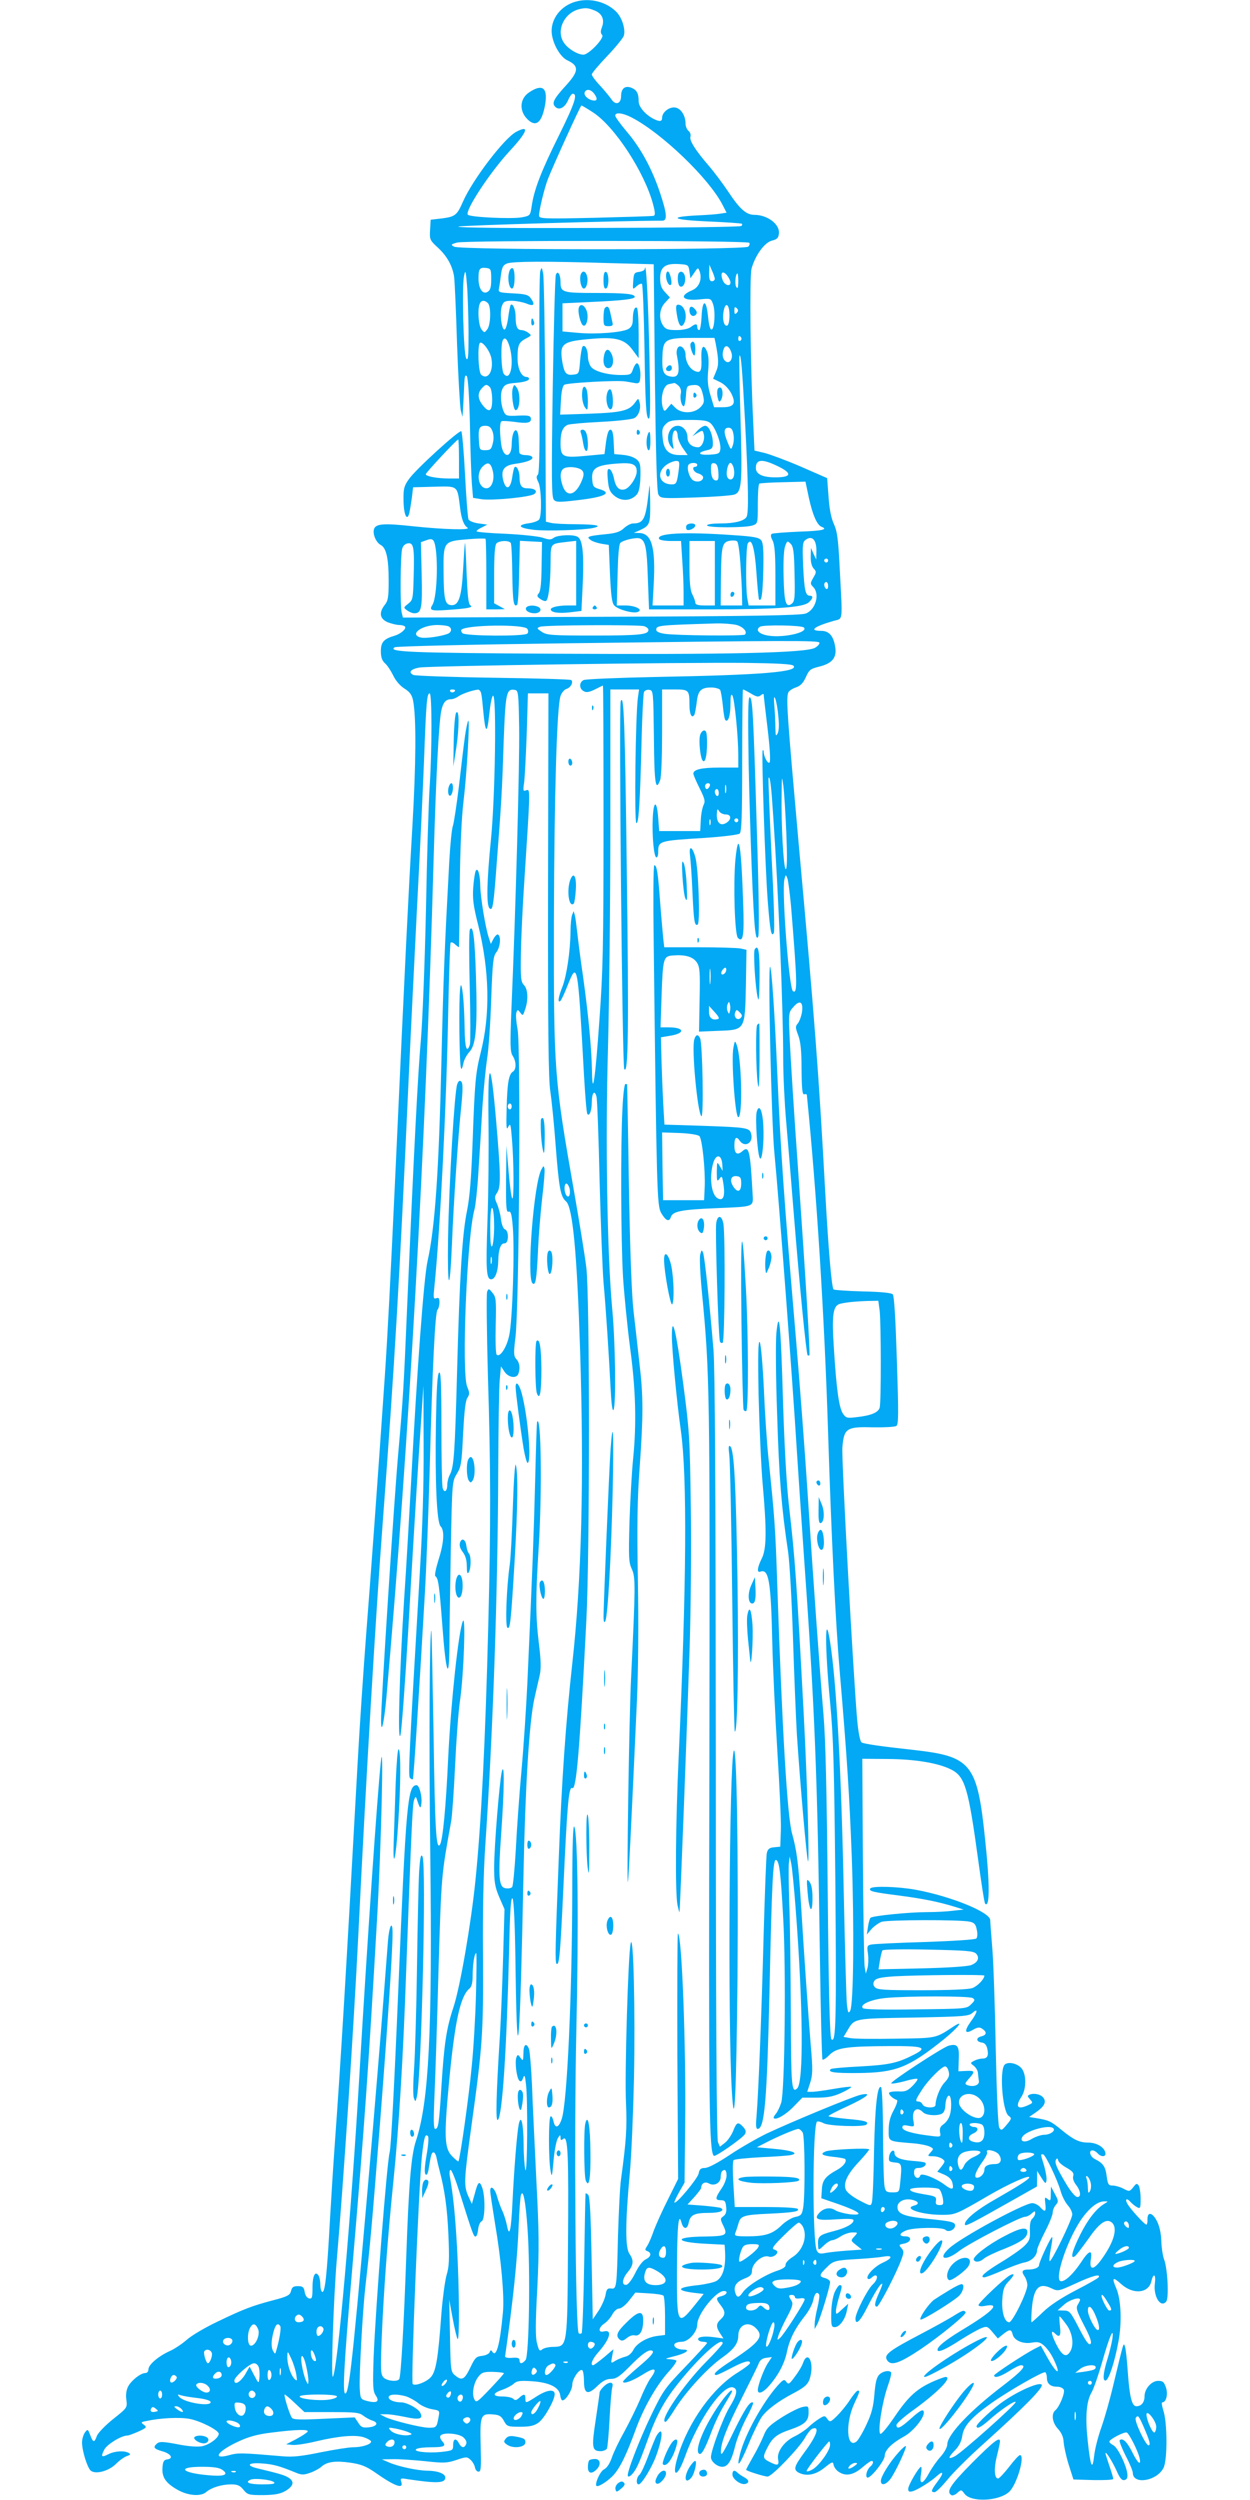 <?xml version="1.0" standalone="no"?>
<!DOCTYPE svg PUBLIC "-//W3C//DTD SVG 20010904//EN"
 "http://www.w3.org/TR/2001/REC-SVG-20010904/DTD/svg10.dtd">
<svg version="1.0" xmlns="http://www.w3.org/2000/svg"
 width="640pt" height="1280pt" viewBox="0 0 640 1280"
 preserveAspectRatio="xMidYMid meet">
<g transform="translate(0,1280) scale(0.1,-0.1)"
fill="#03a9f4" stroke="none">
<path d="M2933 12787 c-73 -27 -118 -97 -107 -166 9 -55 45 -114 79 -130 60
-28 59 -55 -4 -125 -67 -73 -77 -94 -58 -113 20 -20 50 -4 67 37 7 16 17 30
22 30 27 0 12 -47 -70 -213 -92 -185 -128 -279 -140 -364 -7 -47 -8 -48 -52
-56 -53 -9 -268 1 -275 14 -14 22 112 214 212 323 94 101 107 139 36 101 -62
-33 -223 -245 -272 -356 -31 -71 -40 -78 -106 -87 l-60 -7 -3 -52 c-3 -49 -1
-53 39 -90 48 -44 76 -95 84 -150 3 -21 10 -175 15 -343 6 -168 15 -321 19
-340 l9 -35 3 45 c1 25 3 61 4 80 3 84 5 94 15 84 6 -6 13 -105 16 -245 2
-129 7 -266 10 -306 l6 -72 43 -7 c57 -8 252 11 271 27 19 15 2 29 -37 29 -29
0 -39 15 -39 58 0 30 -15 60 -25 50 -4 -3 -9 -28 -13 -55 -9 -57 -31 -65 -45
-14 -14 55 3 78 60 86 60 8 96 22 88 35 -3 6 -19 10 -36 10 -16 0 -29 6 -30
13 -1 6 -2 34 -3 61 -2 82 -35 64 -36 -19 -1 -73 -44 -72 -54 1 -8 62 -8 112
2 117 4 3 33 1 66 -3 66 -10 88 -5 84 19 -3 13 -14 15 -65 13 -52 -3 -63 -1
-71 15 -18 34 -23 97 -9 123 11 21 21 26 71 30 35 3 61 10 64 18 2 6 -3 12
-12 12 -26 0 -46 41 -46 96 0 68 6 81 43 101 29 15 30 16 12 29 -10 8 -26 14
-36 14 -21 0 -29 20 -29 68 0 37 -14 71 -25 61 -3 -3 -9 -32 -13 -64 -4 -32
-12 -60 -18 -62 -16 -5 -27 88 -14 121 8 22 16 26 50 26 22 0 56 -7 75 -14 39
-17 47 -6 21 29 -11 16 -30 20 -90 23 -71 4 -76 5 -71 26 2 11 7 43 10 69 5
39 11 50 31 58 30 11 197 12 520 2 l231 -6 6 -579 c5 -397 10 -586 18 -600 11
-20 16 -21 188 -15 97 3 188 10 202 15 37 15 40 53 30 407 -5 165 -7 302 -5
304 8 9 14 -63 29 -344 17 -327 19 -464 7 -482 -13 -21 -62 -33 -133 -33 -39
0 -69 -4 -69 -10 0 -13 200 -13 234 0 26 9 26 11 26 109 0 55 3 102 8 105 4 2
59 6 122 7 l114 3 17 -81 c19 -88 42 -141 65 -150 36 -14 4 -21 -114 -25 -71
-3 -133 -8 -140 -11 -7 -5 -7 -15 4 -35 10 -20 14 -67 14 -179 l0 -153 -69 0
-68 0 -7 38 c-9 54 -7 265 3 280 19 31 35 -21 44 -151 5 -73 11 -134 13 -136
13 -14 19 26 22 147 2 104 0 141 -10 155 -12 15 -36 20 -143 27 -252 18 -398
10 -380 -20 3 -5 30 -10 59 -10 l53 0 6 -97 c4 -54 7 -128 7 -165 l0 -68 -79
0 -80 0 6 108 c10 191 -10 261 -74 263 l-28 1 26 11 c57 26 59 31 58 146 -2
104 -2 105 -9 39 -15 -128 -26 -148 -79 -148 -11 0 -32 -11 -46 -24 -20 -19
-42 -26 -93 -31 -91 -9 -102 -13 -79 -29 9 -8 35 -16 56 -20 l38 -6 6 -146 c5
-113 10 -151 22 -164 19 -21 97 -43 121 -33 29 11 -13 33 -64 33 l-44 0 4 155
c2 96 7 158 14 165 15 15 82 30 100 23 29 -11 36 -48 41 -204 l6 -159 311 0
c346 0 478 10 507 36 22 20 24 34 5 34 -22 0 -28 28 -34 154 -4 106 -3 121 13
132 32 24 55 1 55 -54 l-1 -47 -14 30 -13 30 -1 -44 c-1 -28 5 -51 15 -62 15
-16 14 -20 -2 -47 -16 -28 -16 -31 -1 -47 36 -35 14 -116 -37 -136 -24 -10
-271 -14 -1047 -17 l-1016 -4 -6 24 c-9 31 -7 296 2 328 4 15 15 26 29 28 30
5 34 -21 30 -168 -3 -116 -4 -122 -28 -141 -24 -19 -25 -20 -6 -34 11 -8 27
-15 37 -15 37 0 42 24 38 197 l-4 167 28 10 c21 8 30 7 37 -3 25 -42 21 -284
-6 -328 -18 -28 -7 -32 76 -26 103 7 136 13 119 23 -11 7 -15 46 -20 167 -3
87 -7 156 -8 153 -2 -3 -6 -64 -10 -136 -8 -145 -23 -188 -64 -182 -29 4 -35
32 -36 174 -1 151 0 153 124 163 47 4 88 5 91 2 2 -2 4 -85 4 -183 l0 -178 48
0 47 1 -27 15 -28 15 0 147 c0 102 4 152 12 160 15 15 64 16 73 2 4 -6 7 -78
8 -159 2 -141 7 -174 25 -157 4 4 9 79 10 167 l4 160 56 -3 57 -3 -2 -123 c-1
-84 -5 -128 -14 -139 -11 -13 -10 -17 6 -29 11 -8 24 -13 30 -11 13 5 23 81
24 195 1 102 -3 97 79 107 l52 6 0 -166 0 -165 -42 0 c-50 0 -88 -9 -88 -20 0
-16 41 -22 99 -15 l58 7 7 146 c6 149 -1 218 -26 233 -21 14 -102 10 -122 -4
-16 -12 -25 -11 -58 0 -21 7 -106 16 -188 20 -83 3 -150 9 -150 13 0 4 12 13
28 20 l27 14 -44 6 c-24 3 -47 12 -52 20 -4 8 -12 112 -18 230 -6 118 -15 218
-19 222 -9 9 -234 -195 -269 -246 -24 -34 -28 -48 -27 -108 1 -74 18 -111 30
-64 3 14 9 50 13 79 l6 52 108 3 c123 3 118 7 132 -103 7 -61 19 -94 39 -107
18 -13 -121 -9 -274 7 -155 17 -196 14 -205 -14 -8 -25 10 -68 34 -81 29 -15
41 -70 41 -183 0 -84 -3 -103 -20 -124 -31 -40 -26 -71 15 -89 19 -7 45 -14
59 -14 14 0 27 -4 30 -9 7 -11 -23 -37 -54 -46 -55 -16 -70 -33 -70 -79 0 -31
6 -48 21 -62 12 -10 30 -38 42 -62 12 -26 35 -53 57 -67 29 -18 39 -33 45 -62
17 -87 15 -325 -4 -652 -20 -339 -35 -644 -86 -1756 -27 -579 -39 -816 -55
-1055 -36 -527 -74 -1049 -95 -1315 -13 -170 -34 -476 -45 -680 -59 -1074 -86
-1521 -115 -1920 -8 -110 -19 -285 -25 -390 -16 -294 -26 -389 -41 -379 -5 3
-9 20 -9 37 0 18 -4 38 -9 46 -17 27 -31 -1 -31 -60 0 -52 -2 -60 -17 -57 -11
2 -20 15 -23 33 -4 25 -10 30 -35 30 -23 0 -30 -5 -35 -25 -5 -21 -17 -28 -90
-47 -110 -29 -152 -45 -289 -111 -63 -30 -132 -71 -155 -92 -23 -20 -61 -46
-86 -57 -58 -26 -110 -70 -110 -94 0 -11 -7 -19 -16 -19 -24 0 -72 -38 -88
-69 -9 -17 -13 -42 -9 -68 5 -40 5 -41 -67 -98 -40 -32 -78 -71 -84 -87 -13
-36 -19 -35 -34 4 -12 32 -13 32 -27 14 -8 -11 -15 -34 -15 -51 0 -43 27 -130
45 -145 25 -20 92 -2 129 35 18 18 43 36 56 40 18 6 20 9 9 16 -22 13 -71 10
-103 -6 -37 -19 -41 -14 -22 23 14 27 87 72 118 72 7 0 33 10 58 21 41 19 43
22 27 34 -17 12 -16 14 11 19 72 16 173 21 224 11 56 -11 148 -58 148 -76 0
-21 -49 -57 -87 -64 -26 -4 -73 0 -127 11 -69 13 -89 14 -101 4 -23 -19 -18
-28 24 -40 45 -12 62 -37 28 -42 -18 -2 -23 -11 -25 -41 -4 -49 15 -79 74
-113 54 -32 122 -38 150 -13 27 23 80 39 128 39 32 0 45 -6 62 -27 21 -26 27
-28 101 -28 61 1 87 6 114 21 42 25 48 48 17 68 -21 13 -43 20 -160 48 -63 15
-46 31 25 25 57 -4 89 -13 174 -48 27 -11 39 -11 70 0 21 7 47 21 58 31 29 26
71 32 149 21 54 -8 80 -18 125 -49 102 -72 148 -88 136 -51 -7 21 -5 22 36 15
147 -22 189 -20 189 9 0 20 -40 35 -93 35 -52 1 -150 22 -197 43 l-35 15 55 1
c30 1 104 -4 164 -10 99 -11 115 -10 163 6 51 17 54 17 72 1 11 -10 21 -28 23
-40 2 -11 10 -21 18 -21 13 0 14 20 11 135 -4 154 0 164 65 158 30 -2 41 -9
54 -33 16 -29 20 -30 83 -30 50 0 72 5 94 21 30 21 83 115 83 146 0 27 -39 23
-93 -12 -56 -36 -57 -36 -57 -10 0 24 -8 25 -32 3 -14 -13 -21 -14 -30 -5 -7
7 -32 12 -56 12 -53 0 -52 17 2 35 20 7 46 21 56 30 16 15 33 17 94 13 89 -6
139 -31 144 -71 2 -15 7 -27 12 -27 17 0 50 53 50 80 0 30 36 83 51 75 5 -4 9
-29 9 -56 0 -66 19 -74 69 -25 27 26 46 36 69 36 26 0 43 11 90 58 71 73 109
99 124 84 7 -7 -14 -31 -71 -79 -44 -37 -81 -72 -81 -77 0 -14 47 3 97 34 67
43 83 36 43 -18 -11 -15 -35 -63 -53 -108 -19 -44 -55 -117 -80 -163 -26 -46
-55 -106 -64 -133 -11 -32 -26 -54 -40 -61 -20 -9 -49 -74 -39 -85 9 -8 65 29
91 60 33 39 63 102 108 224 41 114 106 228 168 298 27 29 45 56 42 60 -3 3
-20 6 -37 7 -24 1 -20 3 22 14 61 14 91 35 52 35 -32 0 -54 15 -46 29 4 6 20
11 36 11 35 0 80 50 80 89 0 51 95 171 136 171 24 0 16 -19 -11 -26 -30 -7
-31 -14 -5 -47 25 -32 25 -49 0 -72 -24 -22 -25 -38 -3 -72 l17 -26 -51 7
c-53 7 -87 0 -77 -15 3 -5 14 -9 25 -9 10 0 19 -3 19 -6 0 -4 -50 -58 -111
-122 -105 -109 -114 -122 -174 -246 -63 -131 -130 -305 -120 -314 8 -9 33 18
50 55 10 20 32 77 50 128 46 129 85 201 154 288 109 138 231 248 231 209 0 -5
-39 -49 -88 -98 -115 -117 -242 -305 -204 -304 4 0 27 32 51 71 58 90 167 208
240 259 58 41 81 72 81 111 0 56 51 78 90 39 42 -42 21 -71 -122 -165 -79 -51
-104 -75 -80 -75 5 0 39 16 75 35 66 35 97 43 97 26 0 -5 -27 -26 -59 -46
-131 -79 -257 -255 -311 -433 -33 -108 -3 -111 36 -3 69 193 198 377 249 357
24 -9 18 -39 -20 -101 -33 -55 -95 -222 -95 -256 0 -22 32 -49 58 -49 29 0 48
31 67 110 9 36 35 98 56 139 22 40 37 76 35 79 -14 13 -44 -34 -102 -153 -50
-104 -63 -124 -63 -99 -1 45 28 121 111 284 40 80 78 156 83 170 7 17 19 26
39 28 l28 4 -19 -29 c-20 -28 -53 -115 -53 -140 0 -24 27 -14 58 22 46 52 79
114 91 173 13 64 41 120 91 183 21 26 41 64 44 83 7 34 19 46 30 28 3 -5 -1
-35 -9 -68 -8 -32 -14 -70 -14 -84 l0 -25 14 26 c15 29 65 192 65 215 0 7 -11
16 -25 20 -32 8 -32 16 6 53 35 36 43 38 164 45 50 3 107 8 128 12 50 9 48 -8
-5 -32 -42 -19 -87 -68 -75 -81 4 -4 13 -1 19 5 7 7 16 12 20 12 15 0 8 -27
-13 -46 -27 -24 -89 -146 -89 -175 0 -37 24 -15 60 57 38 75 70 127 77 121 2
-2 -6 -24 -17 -48 -22 -49 -25 -69 -10 -69 11 0 104 180 126 244 13 34 12 41
-1 56 -14 16 -13 18 15 23 37 8 41 37 5 37 -34 0 -32 15 4 30 39 16 187 18
202 3 15 -15 49 1 49 22 0 18 -16 22 -144 35 -118 12 -151 25 -151 60 0 29 38
47 79 36 31 -8 34 -22 5 -29 -56 -15 42 -47 143 -47 69 0 72 1 245 102 99 57
203 104 203 90 0 -9 -53 -43 -170 -110 -98 -55 -160 -106 -160 -130 0 -14 19
-5 263 133 l106 60 1 40 0 40 22 -35 c20 -32 23 -33 26 -13 2 12 -4 45 -12 74
-19 62 -19 59 -6 59 12 0 74 -130 91 -190 7 -25 23 -56 36 -71 13 -14 23 -35
23 -47 0 -25 -108 -247 -116 -239 -3 3 0 31 6 62 6 31 10 59 7 61 -5 5 -67
-127 -67 -143 0 -13 -24 -23 -54 -23 -32 0 -38 -9 -21 -34 8 -11 15 -32 15
-46 0 -36 -76 -190 -93 -190 -24 0 -40 55 -35 120 3 48 10 66 31 88 32 33 35
47 7 32 -29 -16 -160 -140 -160 -152 0 -6 14 -8 34 -4 82 16 42 -27 -119 -124
-84 -51 -125 -84 -125 -101 0 -17 40 0 120 52 41 26 89 53 105 59 28 11 32 9
57 -21 l27 -32 27 22 c34 27 42 26 49 -2 8 -31 54 -50 100 -41 30 5 41 2 62
-17 25 -24 45 -57 63 -104 18 -49 -9 -24 -45 40 l-36 65 -32 -16 c-54 -28
-207 -129 -207 -136 0 -16 31 -7 77 22 26 17 53 30 60 30 32 0 5 -30 -91 -104
-170 -129 -286 -252 -286 -302 0 -13 -15 -41 -34 -62 -19 -21 -45 -58 -58 -82
-32 -60 -52 -66 -43 -11 4 22 4 41 1 41 -11 0 -66 -94 -66 -113 0 -14 5 -17
23 -12 27 8 94 50 124 78 35 31 36 15 3 -29 -33 -44 -36 -54 -15 -54 8 0 37
29 66 64 28 35 110 117 183 182 213 192 312 292 299 305 -13 13 -112 -29 -190
-82 -52 -34 -143 -118 -143 -131 0 -17 22 -6 63 30 55 50 137 106 137 93 0
-13 -275 -258 -311 -277 -37 -19 -37 -8 2 32 20 21 32 45 36 73 7 49 46 94
146 165 90 64 268 166 279 160 4 -3 8 -15 8 -28 0 -30 18 -46 52 -46 17 0 31
-7 35 -16 6 -17 -23 -88 -44 -105 -22 -19 -15 -64 14 -95 18 -20 28 -42 29
-69 2 -22 13 -74 26 -115 l24 -75 102 -3 c56 -1 102 1 102 6 0 5 -9 35 -20 67
-11 32 -20 61 -20 64 1 13 33 -38 56 -87 17 -40 28 -53 41 -50 13 3 17 11 15
32 -5 44 -48 133 -71 146 -12 6 -21 14 -21 19 0 12 79 53 90 46 13 -8 55 -92
64 -127 11 -46 -8 -32 -37 27 -26 53 -50 75 -64 61 -4 -3 10 -39 30 -79 21
-39 37 -79 37 -88 0 -62 122 -43 157 25 21 40 20 235 -1 295 -7 23 -10 41 -5
41 20 0 30 41 19 75 -10 29 -16 35 -40 35 -34 0 -70 -40 -70 -79 0 -31 -16
-51 -42 -51 -23 0 -35 49 -44 180 -4 58 -10 114 -14 125 -8 22 -4 36 -59 -193
-17 -73 -45 -172 -62 -220 -17 -48 -34 -114 -37 -147 -9 -78 -19 -54 -33 79
-13 120 -7 202 20 247 11 19 35 89 54 155 38 135 62 189 52 117 -4 -23 -15
-71 -26 -105 -22 -72 -24 -111 -7 -106 16 6 45 94 64 197 19 99 14 216 -10
273 -25 58 -19 63 24 24 62 -56 141 -48 155 14 10 44 24 37 18 -10 -9 -67 29
-129 58 -94 15 18 7 174 -12 219 -6 17 -12 57 -13 90 -1 38 -9 75 -21 100 -23
47 -50 54 -50 13 1 -16 -2 -28 -6 -28 -9 0 -85 83 -98 109 -13 24 0 28 19 5 8
-8 22 -20 32 -25 16 -9 18 -5 18 43 0 29 -5 60 -10 68 -9 13 -13 11 -28 -9
-18 -22 -20 -23 -50 -7 -17 9 -42 16 -55 16 -22 0 -25 6 -31 49 -6 48 -18 65
-59 86 -26 12 -35 45 -14 45 8 0 20 -7 27 -15 15 -18 40 -20 40 -2 -1 30 -42
57 -89 57 -44 0 -74 14 -135 64 -56 46 -65 50 -129 61 l-38 6 32 22 c44 30 57
52 43 74 -12 19 -46 28 -71 19 -14 -6 -14 -8 1 -25 15 -17 15 -18 -9 -29 -56
-26 -69 -9 -35 43 24 37 26 106 4 140 -18 28 -68 42 -89 25 -29 -24 -13 -239
19 -263 17 -12 16 -15 -10 -46 -25 -30 -28 -31 -38 -14 -6 11 -13 172 -18 413
-4 217 -12 448 -18 512 -5 64 -10 126 -10 137 0 40 -198 121 -379 155 -91 17
-227 21 -235 7 -9 -14 13 -19 146 -36 122 -16 203 -32 287 -58 l45 -14 -55 -6
c-30 -4 -88 -7 -130 -7 -96 0 -281 -19 -292 -29 -4 -4 -10 -25 -13 -47 l-6
-39 23 27 c13 15 37 32 52 38 30 11 401 12 452 1 23 -5 31 -13 36 -41 5 -20 3
-39 -2 -45 -6 -6 -118 -13 -262 -18 -139 -4 -263 -10 -276 -13 -21 -4 -23 -9
-17 -47 3 -23 2 -55 -2 -72 l-9 -30 -6 35 c-3 19 -7 267 -9 550 l-3 515 130
-1 c142 -1 260 -21 325 -54 71 -36 88 -94 139 -468 16 -117 31 -216 35 -219
24 -24 24 103 0 327 -40 390 -70 427 -364 460 -172 19 -256 31 -269 39 -7 5
-16 49 -22 112 -20 229 -81 1338 -76 1398 8 98 21 107 155 103 59 -1 113 2
121 7 12 7 12 60 3 336 -7 221 -14 331 -21 338 -8 8 -64 13 -154 15 -78 2
-145 7 -149 10 -10 10 -26 197 -43 502 -33 608 -54 881 -136 1783 -58 652 -65
741 -53 771 3 8 20 20 38 26 24 8 38 22 52 53 17 38 24 43 69 54 64 16 89 44
82 96 -8 59 -31 87 -72 87 -66 0 -38 22 63 51 49 14 46 -13 32 257 -8 162 -13
201 -31 240 -14 31 -23 79 -27 141 l-7 93 -135 59 c-74 32 -158 63 -186 70
l-51 12 -6 131 c-15 301 -20 761 -9 801 19 68 66 133 104 143 26 6 34 14 36
36 6 47 -58 96 -126 96 -41 0 -74 29 -133 118 -28 42 -73 102 -99 132 -70 81
-101 131 -95 150 3 10 -1 23 -10 30 -8 7 -15 23 -15 37 0 44 -27 83 -59 83
-30 0 -61 -27 -61 -53 0 -20 -13 -21 -43 -6 -43 22 -77 62 -77 90 0 41 -10 59
-38 70 -32 12 -52 -4 -52 -43 0 -39 -28 -49 -49 -17 -9 13 -35 45 -58 70 -24
25 -43 51 -43 58 0 6 35 48 79 94 43 45 81 92 85 104 10 33 -10 96 -41 125
-56 54 -146 72 -220 45z m112 -41 c39 -16 52 -48 36 -88 -7 -18 -6 -29 2 -37
14 -14 -68 -101 -96 -101 -27 0 -73 26 -96 56 -47 60 -7 156 74 177 34 8 45 7
80 -7z m-1 -428 c18 -26 13 -38 -14 -31 -25 7 -44 29 -35 43 10 17 33 11 49
-12z m-10 -92 c112 -71 267 -309 310 -473 11 -41 11 -55 3 -58 -7 -2 -141 -6
-299 -10 -273 -6 -288 -5 -288 12 0 27 28 143 46 188 24 62 166 375 171 375 2
0 28 -15 57 -34z m199 -27 c154 -79 398 -313 467 -449 l20 -39 -33 -5 c-17 -3
-72 -7 -120 -9 -152 -8 -122 -23 60 -31 92 -4 169 -9 172 -12 2 -2 1 -7 -3
-11 -4 -5 -337 -9 -739 -10 -460 -2 -724 1 -710 7 16 6 828 30 1044 30 27 0
24 36 -12 144 -41 122 -98 228 -170 312 -32 38 -59 75 -59 82 0 18 36 15 83
-9z m603 -642 c4 -4 2 -13 -5 -20 -17 -17 -1476 -18 -1506 0 -18 10 -17 12 15
21 41 12 1484 11 1496 -1z m-306 -147 l5 -35 20 29 c18 27 19 28 27 7 14 -40
-2 -82 -38 -97 -71 -30 -50 -56 38 -47 56 6 58 5 68 -22 14 -36 9 -127 -6
-132 -8 -3 -14 21 -19 67 -9 91 -29 89 -33 -3 -2 -37 -7 -67 -12 -67 -6 0 -10
7 -10 15 0 19 -9 19 -34 0 -12 -9 -42 -15 -72 -15 -43 0 -56 4 -68 22 -25 35
-20 88 9 118 l25 27 -25 27 c-19 20 -25 38 -25 71 0 58 25 77 95 73 49 -3 50
-4 55 -38z m130 -37 c0 -7 -7 -13 -15 -13 -11 0 -15 11 -14 43 l1 42 13 -30
c8 -16 14 -36 15 -42z m-1145 -2 c0 -41 -4 -56 -18 -65 -26 -16 -47 16 -47 69
0 49 6 57 40 53 23 -3 25 -7 25 -57z m-116 -271 c0 -124 -2 -151 -12 -135 -14
24 -23 367 -11 423 7 33 9 28 15 -48 4 -47 7 -155 8 -240z m1341 254 c0 -24
-30 -15 -40 12 -14 37 -1 52 22 25 10 -13 18 -29 18 -37z m40 4 c-1 -34 -3
-39 -11 -26 -8 15 -3 68 7 68 2 0 4 -19 4 -42z m-1282 -110 c17 -17 15 -110
-3 -134 -15 -19 -15 -19 -30 0 -15 20 -21 100 -9 130 7 19 25 21 42 4z m1237
-63 c0 -28 -5 -50 -12 -52 -16 -6 -26 33 -18 74 9 51 30 36 30 -22z m37 13
c-9 -9 -12 -7 -12 12 0 19 3 21 12 12 9 -9 9 -15 0 -24z m23 -127 c3 -5 1 -12
-5 -16 -5 -3 -10 1 -10 9 0 18 6 21 15 7z m-1185 -49 c23 -86 3 -177 -30 -137
-14 17 -18 154 -5 174 10 18 23 4 35 -37z m1054 21 c16 -86 17 -112 2 -146
l-15 -36 37 -18 c22 -11 43 -33 56 -57 26 -52 14 -71 -44 -71 l-44 0 -18 60
c-14 46 -17 76 -12 128 4 44 2 78 -6 97 -18 43 -31 27 -29 -34 3 -66 -4 -79
-35 -65 -26 12 -46 48 -46 83 0 31 -28 56 -40 35 -5 -7 -7 -23 -5 -34 19 -98
11 -124 -40 -111 -30 8 -37 32 -33 111 4 78 17 85 160 85 l106 0 6 -27z
m-1148 -78 c12 -65 -18 -113 -52 -84 -15 12 -20 149 -7 163 12 12 52 -41 59
-79z m1228 32 c12 -33 -9 -64 -30 -46 -15 12 -18 37 -8 64 9 22 27 14 38 -18z
m-269 -173 c10 -10 14 -26 11 -38 -6 -25 3 -66 15 -66 4 0 9 24 11 53 3 49 5
52 32 55 35 4 45 -5 56 -53 7 -32 5 -41 -15 -61 -32 -32 -96 -33 -127 -2 l-21
21 -18 -21 c-14 -18 -18 -19 -23 -6 -18 47 -2 121 28 127 11 2 24 5 28 6 4 0
14 -6 23 -15z m-967 -6 c7 -7 12 -36 12 -65 0 -61 -16 -69 -49 -27 -25 32 -27
61 -4 86 19 21 25 22 41 6z m1130 -185 c25 -22 55 -102 50 -134 -3 -21 -9 -24
-56 -27 -57 -3 -65 11 -12 23 25 5 30 12 30 34 0 45 -20 91 -39 91 -10 0 -28
-12 -42 -27 l-24 -27 26 17 c26 15 27 15 32 -5 8 -28 -9 -68 -28 -68 -33 0
-55 20 -55 50 0 33 -23 60 -50 60 -45 0 -66 -66 -35 -106 15 -18 16 -17 10 13
-7 37 2 76 16 68 5 -4 9 -16 9 -28 0 -12 11 -39 25 -60 l26 -37 -40 0 c-57 0
-83 25 -88 87 -5 42 -2 54 16 72 18 18 33 21 115 21 75 0 98 -3 114 -17z
m-1117 -40 c7 -18 8 -41 2 -63 -7 -30 -12 -35 -38 -35 -29 0 -30 2 -33 49 -4
63 2 76 33 76 19 0 28 -7 36 -27z m1234 -15 c4 -18 2 -44 -3 -58 -9 -25 -10
-25 -26 14 -22 52 -21 76 4 76 14 0 21 -9 25 -32z m-1405 -128 l0 -100 -47 0
c-64 0 -123 11 -123 22 0 8 159 178 166 178 2 0 4 -45 4 -100z m1125 -57 c-9
-67 -12 -73 -35 -73 -72 0 -82 72 -15 108 11 6 28 12 38 12 16 0 17 -6 12 -47z
m501 23 c84 -39 79 -61 -12 -60 -62 1 -94 17 -94 48 0 44 30 48 106 12z
m-1453 -27 c11 -44 -5 -89 -32 -89 -42 0 -55 76 -20 111 27 27 42 20 52 -22z
m1047 31 c0 -5 -4 -10 -10 -10 -21 0 -9 -28 15 -34 14 -4 25 -13 25 -20 0 -19
-28 -28 -50 -16 -19 10 -36 62 -25 80 8 13 45 13 45 0z m108 -38 c2 -31 0 -42
-11 -42 -18 0 -27 21 -27 62 0 23 4 29 18 26 12 -2 18 -15 20 -46z m78 24 c8
-34 1 -61 -16 -61 -8 0 -16 8 -18 18 -5 25 6 67 18 67 5 0 12 -11 16 -24z m35
-493 c4 -60 8 -132 8 -160 l1 -53 -55 0 -55 0 1 133 c2 172 6 190 44 198 17 3
34 2 39 -3 6 -4 13 -56 17 -115z m-131 -48 l0 -165 -50 0 c-36 0 -50 4 -50 14
0 7 -7 27 -15 42 -11 21 -15 62 -15 152 l0 122 65 0 65 0 0 -165z m408 -3 c3
-118 1 -140 -13 -152 -31 -25 -40 3 -43 138 -2 77 1 138 8 156 10 28 12 28 28
12 14 -14 18 -41 20 -154z m172 68 c0 -5 -4 -10 -10 -10 -5 0 -10 5 -10 10 0
6 5 10 10 10 6 0 10 -4 10 -10z m0 -131 c0 -11 -4 -17 -10 -14 -5 3 -10 13
-10 21 0 8 5 14 10 14 6 0 10 -9 10 -21z m-468 -199 c34 -10 56 -35 42 -49 -8
-8 -354 -5 -411 4 -27 4 -43 11 -43 20 0 23 8 24 305 33 39 1 86 -3 107 -8z
m-1478 -6 c21 -8 20 -30 -1 -39 -37 -14 -116 -25 -139 -19 -60 15 3 63 83 64
23 0 48 -3 57 -6z m406 -14 c6 -9 5 -19 0 -24 -15 -15 -317 -13 -332 2 -6 6
-9 15 -5 18 25 25 322 29 337 4z m598 14 c12 -4 22 -12 22 -19 0 -24 -42 -29
-281 -29 -214 0 -240 2 -265 19 -26 17 -27 19 -9 26 24 9 500 11 533 3z m818
-7 c24 -24 -99 -53 -178 -42 -51 7 -73 29 -47 46 16 11 214 8 225 -4z m79 -77
c3 -5 -6 -17 -21 -26 -41 -27 -433 -36 -1339 -31 -744 4 -852 9 -814 33 8 5
388 14 854 20 1173 15 1313 15 1320 4z m-133 -118 c32 -32 -158 -48 -702 -58
-195 -4 -363 -11 -372 -16 -24 -12 -23 -45 1 -57 13 -8 28 -5 57 9 21 11 40
20 41 20 2 0 3 -321 3 -714 0 -621 -3 -751 -21 -998 -21 -302 -36 -405 -38
-263 -2 116 -18 285 -45 480 -14 94 -27 199 -31 235 -4 36 -9 74 -12 85 l-6
20 -8 -20 c-4 -11 -8 -49 -8 -85 -1 -101 -20 -226 -41 -281 -21 -52 -26 -84
-12 -75 5 3 21 37 36 75 53 134 54 129 86 -453 6 -104 13 -193 17 -199 10 -16
23 16 23 60 0 48 15 65 24 28 4 -14 11 -209 16 -433 6 -224 15 -456 20 -517
13 -145 28 -379 36 -539 4 -80 9 -123 15 -115 14 22 10 349 -7 524 -25 277
-35 861 -21 1330 6 231 12 738 12 1128 l0 707 73 0 74 0 -6 -42 c-12 -87 -19
-635 -8 -642 12 -7 19 99 27 427 3 126 9 235 12 243 3 8 15 14 27 12 21 -3 21
-7 24 -245 2 -237 9 -279 32 -217 6 14 10 124 10 245 l0 219 64 0 c73 0 76 -3
76 -80 0 -47 12 -71 25 -50 3 5 8 33 12 62 6 62 22 78 74 78 21 0 41 -6 46
-12 4 -7 10 -43 14 -81 3 -37 9 -71 13 -74 14 -14 26 23 26 82 0 43 3 55 10
44 11 -19 30 -212 30 -306 l0 -63 -96 0 c-93 0 -134 -10 -134 -31 0 -6 14 -39
32 -75 27 -54 30 -67 20 -86 -6 -13 -13 -48 -14 -78 l-3 -55 -105 0 -105 0 -5
68 c-7 92 -24 90 -28 -3 -4 -91 6 -200 19 -200 5 0 9 11 9 24 0 61 -2 61 239
76 91 6 171 16 178 22 10 8 13 86 13 374 0 200 2 364 4 364 3 0 21 -9 41 -21
28 -17 38 -19 50 -9 8 7 15 9 15 4 0 -5 9 -83 20 -174 12 -101 16 -168 10
-174 -9 -9 -30 31 -30 56 0 6 -2 9 -5 6 -7 -7 13 -611 26 -773 12 -153 18
-185 31 -162 5 9 0 177 -12 403 -10 214 -17 390 -15 392 8 8 14 -44 24 -198
27 -397 51 -985 51 -1240 0 -85 7 -229 15 -320 8 -91 26 -309 40 -485 28 -349
63 -706 70 -714 3 -2 7 -2 9 0 5 6 -18 378 -58 954 -20 275 -38 568 -42 650
-7 150 -7 151 18 179 33 39 52 27 44 -27 -4 -23 -14 -49 -22 -58 -12 -14 -12
-21 3 -60 12 -33 17 -78 17 -175 1 -101 4 -130 14 -127 6 3 12 1 13 -3 50
-497 90 -1128 109 -1734 16 -514 38 -971 60 -1225 37 -435 49 -627 61 -940 13
-364 9 -760 -8 -790 -9 -16 -12 -11 -17 35 -3 30 -10 287 -16 570 -12 616 -37
1075 -70 1284 -27 170 -27 -27 0 -309 17 -177 21 -321 27 -925 6 -708 3 -824
-20 -801 -8 8 -14 214 -19 749 -5 522 -11 789 -22 917 -21 249 -51 669 -81
1130 -14 215 -41 572 -60 795 -62 724 -77 942 -95 1350 -13 302 -29 543 -37
550 -12 10 7 -807 22 -955 22 -224 94 -1179 115 -1525 6 -96 22 -330 35 -520
57 -801 70 -1130 83 -2072 4 -284 10 -519 13 -523 4 -3 20 7 36 24 37 37 88
44 307 45 175 1 198 -7 125 -44 -82 -42 -124 -52 -272 -60 -81 -4 -151 -10
-154 -14 -16 -16 19 -21 140 -20 194 2 258 27 440 173 73 60 107 103 50 66
-94 -62 -84 -60 -297 -63 -110 -2 -215 -1 -233 3 l-34 6 18 30 c39 66 28 64
338 69 260 5 285 7 304 24 31 28 26 2 -9 -45 -35 -49 -30 -66 11 -42 22 13 34
15 46 7 27 -17 26 -33 -2 -40 -30 -7 -28 -28 3 -32 14 -2 23 -13 27 -32 8 -36
0 -50 -26 -50 -11 0 -30 -5 -41 -11 -21 -11 -21 -12 -2 -26 10 -8 20 -24 21
-36 1 -12 3 -31 5 -42 3 -21 -28 -32 -59 -21 -14 6 -13 9 4 29 37 41 36 46 -8
44 l-42 -2 2 63 c3 67 -7 80 -52 68 -30 -8 -301 -185 -294 -193 4 -3 34 2 68
11 33 10 63 15 66 12 3 -3 -8 -19 -25 -36 -26 -26 -38 -30 -71 -28 -22 1 -44
-2 -48 -6 -7 -7 17 -31 39 -38 6 -2 -2 -26 -16 -52 -19 -35 -26 -64 -26 -102
0 -60 -6 -57 128 -68 35 -3 72 -11 83 -17 20 -10 20 -11 3 -30 -16 -18 -16
-19 13 -19 16 0 37 -6 47 -13 16 -12 16 -14 -4 -40 l-21 -26 35 -15 c23 -10
37 -23 42 -41 9 -37 0 -40 -38 -12 -46 35 -121 64 -126 49 -7 -23 -32 -13 -32
13 0 20 5 25 24 25 24 0 43 16 33 27 -3 3 -31 7 -62 9 -64 5 -95 18 -95 40 0
26 -25 9 -28 -19 -3 -23 1 -26 30 -29 36 -3 37 -8 26 -113 -4 -38 -6 -40 -38
-40 -31 0 -36 4 -41 30 -4 17 -7 137 -8 267 0 130 -5 239 -10 242 -19 12 -31
-98 -36 -329 -2 -132 -7 -249 -11 -261 -5 -20 -7 -20 -64 10 -33 17 -64 41
-69 54 -15 33 7 81 69 146 27 29 50 57 50 61 0 9 -196 0 -222 -10 -32 -13 -19
-22 38 -28 31 -3 58 -8 61 -11 11 -11 -8 -37 -38 -54 -62 -34 -79 -54 -81
-102 l-3 -45 87 -30 c111 -39 136 -60 59 -52 -29 4 -64 13 -77 22 -25 16 -60
9 -83 -19 -24 -29 -3 -36 90 -29 63 4 89 3 89 -5 0 -18 -40 -40 -104 -56 -75
-20 -81 -25 -77 -80 1 -18 4 -17 29 7 15 15 35 27 43 27 7 0 28 9 44 20 17 11
43 20 59 20 29 0 29 0 10 -21 -19 -21 -19 -21 10 -44 l29 -23 -74 -5 c-41 -3
-90 -8 -111 -12 -29 -6 -38 -4 -46 12 -23 44 -22 637 1 660 4 3 19 0 34 -8 28
-15 205 -20 219 -7 14 15 -6 21 -97 29 -51 5 -94 11 -97 14 -3 2 41 26 97 51
101 47 130 72 69 59 -40 -8 -358 -140 -483 -199 -49 -24 -135 -73 -190 -110
-60 -40 -109 -66 -126 -66 -21 0 -28 -6 -32 -29 -6 -26 -114 -157 -124 -148
-2 2 9 26 24 53 l28 49 3 295 c5 401 -17 980 -37 980 -3 0 -4 -283 -3 -628 l4
-628 -52 -105 c-29 -57 -61 -129 -72 -158 -10 -30 -25 -65 -33 -78 -14 -21
-14 -24 0 -29 23 -9 18 -29 -9 -42 -15 -7 -36 -34 -53 -69 -16 -33 -36 -59
-45 -61 -27 -5 -23 31 7 66 29 35 31 59 8 92 -22 31 -22 153 1 406 9 93 18
315 22 494 7 343 -3 753 -17 690 -13 -59 -31 -666 -24 -815 6 -131 1 -198 -25
-390 -6 -38 -12 -171 -16 -295 -6 -266 -7 -271 -36 -267 -18 2 -23 -4 -28 -35
-4 -20 -20 -56 -36 -80 l-29 -43 -6 313 c-4 216 -9 316 -17 324 -7 7 -13 10
-14 7 -1 -2 -4 -162 -7 -356 -3 -193 -9 -355 -13 -359 -5 -4 -11 -4 -15 0 -17
16 -24 1033 -12 1553 12 528 8 1010 -11 1041 -6 11 -10 -96 -10 -328 -1 -530
-26 -1087 -54 -1169 -15 -46 -34 -51 -42 -12 -4 17 -10 28 -15 25 -11 -6 -11
-223 0 -279 6 -36 8 -30 15 50 4 50 14 101 21 115 12 21 14 22 15 6 0 -15 3
-16 14 -7 24 20 28 -78 24 -559 -3 -510 -3 -504 -75 -506 -23 0 -49 -6 -57
-13 -13 -11 -17 -6 -26 30 -9 31 -9 102 1 283 10 205 9 288 -5 556 -8 173 -19
389 -22 480 -4 91 -11 175 -15 188 -14 36 -29 25 -29 -20 -1 -40 -2 -42 -15
-24 -13 18 -15 18 -21 2 -9 -23 1 -105 15 -119 7 -7 13 -4 19 13 7 20 10 15
15 -31 10 -78 7 -469 -3 -439 -4 14 -9 72 -9 130 -1 108 -13 159 -25 104 -9
-44 -24 -232 -32 -397 -7 -149 -16 -188 -29 -119 -4 20 -14 53 -23 72 -9 19
-21 53 -27 74 -11 42 -35 61 -35 29 0 -11 11 -84 24 -164 32 -188 49 -375 41
-458 -15 -166 -34 -235 -55 -201 -5 9 -9 8 -13 -3 -3 -9 -21 -17 -39 -19 -29
-3 -36 -9 -60 -60 -30 -62 -43 -69 -78 -40 -22 18 -23 25 -26 203 l-4 184 18
-97 c10 -53 21 -100 25 -104 10 -11 9 251 -3 471 -10 170 -19 261 -37 363 -3
18 -1 32 4 32 6 0 26 -51 45 -112 68 -216 73 -230 83 -229 6 0 11 17 13 36 2
20 10 39 18 42 17 6 20 124 3 172 -14 39 -22 32 -39 -34 l-14 -49 -18 39 c-24
55 -23 79 16 362 57 409 61 475 59 863 -2 234 2 430 12 575 40 589 64 1299 66
1924 1 218 4 425 8 461 l6 64 18 -27 c20 -30 61 -37 71 -11 10 27 7 57 -10 75
-14 16 -15 29 -5 111 19 144 28 1489 11 1578 -7 37 -10 76 -6 86 6 16 7 16 20
-1 12 -17 14 -16 24 15 18 49 15 106 -5 126 -16 16 -18 36 -16 159 1 78 9 249
18 381 30 461 31 466 10 458 -17 -7 -18 -3 -11 42 3 27 9 140 13 252 l6 202
52 0 53 0 -2 -982 c-1 -746 2 -1001 12 -1058 6 -41 19 -165 27 -275 17 -219
25 -262 53 -286 34 -29 56 -260 72 -759 21 -659 8 -1178 -40 -1608 -33 -298
-54 -596 -69 -992 -18 -459 -20 -540 -11 -545 14 -8 19 55 35 400 19 412 27
511 45 500 21 -13 38 191 72 855 18 342 18 1668 0 1810 -7 58 -35 231 -62 385
-103 587 -105 614 -104 1390 2 653 15 1095 34 1152 6 17 20 33 31 36 20 6 36
33 24 45 -3 4 -183 9 -398 12 -216 3 -400 10 -410 14 -28 13 -15 30 29 38 46
9 1331 27 1672 24 157 -2 236 -6 244 -14z m-1732 -126 c0 -11 -19 -15 -25 -6
-3 5 1 10 9 10 9 0 16 -2 16 -4z m134 -18 c3 -13 7 -51 10 -86 11 -119 20
-125 31 -19 6 56 14 96 20 95 18 -5 10 -520 -11 -733 -22 -218 -24 -339 -8
-355 17 -17 21 11 38 240 23 296 27 365 35 618 9 244 14 266 55 260 20 -3 21
-9 24 -193 3 -182 -18 -944 -39 -1429 -8 -199 -7 -232 6 -252 19 -29 19 -70 1
-81 -21 -13 -29 -58 -32 -188 -3 -97 -1 -115 8 -95 11 22 13 15 19 -60 10
-117 11 -315 2 -306 -5 4 -13 67 -19 139 l-11 132 -2 -172 c-1 -145 1 -171 13
-167 11 4 16 -11 21 -72 11 -113 -1 -488 -18 -562 -13 -62 -48 -114 -64 -98
-5 4 -7 72 -5 150 3 130 2 144 -16 166 -19 24 -21 24 -28 6 -4 -11 -2 -202 4
-425 15 -485 15 -766 2 -1281 -15 -596 -36 -1018 -66 -1310 -22 -218 -78 -543
-112 -646 -37 -111 -48 -188 -62 -409 -12 -192 -16 -215 -32 -215 -8 0 -9 43
-4 158 4 86 14 378 21 647 15 502 14 488 65 770 5 28 14 155 20 283 6 129 17
282 26 340 19 136 29 438 14 402 -22 -50 -61 -411 -75 -695 -12 -262 -28 -425
-42 -449 -20 -32 -26 78 -33 558 -5 292 -10 533 -11 536 -10 17 -13 -579 -6
-1145 11 -907 -7 -1265 -73 -1465 -25 -73 -37 -223 -50 -595 -12 -344 -27
-612 -36 -626 -9 -15 -62 -10 -80 8 -15 16 -16 35 -10 192 9 228 30 518 61
821 28 274 49 624 64 1050 27 730 33 874 41 894 7 19 9 19 14 4 17 -51 20 -53
24 -17 3 36 -12 89 -25 89 -46 -1 -54 -89 -93 -1030 -21 -508 -38 -825 -45
-850 -14 -52 -71 -781 -82 -1047 -5 -152 -4 -175 11 -198 21 -31 6 -41 -45
-28 -33 9 -34 11 -37 64 -4 61 15 403 29 524 24 207 32 297 74 825 40 514 65
884 65 983 0 70 -18 37 -24 -46 -30 -394 -42 -540 -76 -947 -95 -1102 -119
-1343 -139 -1363 -19 -19 -13 110 34 655 61 714 81 999 125 1763 22 374 36
969 20 815 -18 -165 -70 -927 -110 -1605 -42 -724 -113 -1523 -136 -1544 -10
-9 4 404 20 594 34 391 86 1175 111 1675 38 777 89 1635 125 2110 61 812 86
1244 130 2215 11 248 32 664 45 925 14 261 30 601 36 755 11 302 15 345 29
345 12 0 12 -291 0 -475 -5 -71 -14 -355 -19 -630 -6 -277 -18 -575 -26 -668
-15 -162 -37 -598 -70 -1357 -18 -428 -21 -475 -45 -750 -21 -228 -91 -1313
-89 -1383 1 -73 16 -5 28 128 115 1300 200 2804 241 4280 12 421 27 712 40
769 9 40 23 56 50 56 9 0 25 6 36 14 19 14 76 33 101 35 7 1 15 -9 17 -21z
m1521 -116 c5 -44 3 -76 -4 -88 -9 -16 -10 -11 -11 27 0 25 -2 75 -5 110 -4
45 -3 58 4 43 5 -12 13 -53 16 -92z m41 -599 c5 -121 4 -183 -3 -183 -11 0
-24 226 -21 385 1 95 1 97 9 40 4 -33 11 -142 15 -242z m-392 242 c-4 -8 -10
-15 -15 -15 -5 0 -9 7 -9 15 0 8 7 15 15 15 9 0 12 -6 9 -15z m83 -32 c-3 -10
-5 -2 -5 17 0 19 2 27 5 18 2 -10 2 -26 0 -35z m-37 -4 c0 -11 -4 -17 -10 -14
-5 3 -10 13 -10 21 0 8 5 14 10 14 6 0 10 -9 10 -21z m36 -109 c29 0 30 -26 3
-43 -29 -18 -49 -1 -49 40 1 31 3 35 11 21 5 -10 21 -18 35 -18z m-79 -52 c-3
-7 -5 -2 -5 12 0 14 2 19 5 13 2 -7 2 -19 0 -25z m143 22 c0 -5 -4 -10 -10
-10 -5 0 -10 5 -10 10 0 6 5 10 10 10 6 0 10 -4 10 -10z m270 -438 c32 -394
34 -452 10 -437 -20 12 -58 513 -44 572 7 27 7 27 16 4 4 -13 12 -75 18 -139z
m-1430 -1027 c0 -8 -4 -15 -10 -15 -5 0 -10 7 -10 15 0 8 5 15 10 15 6 0 10
-7 10 -15z m296 -419 c7 -31 -4 -55 -17 -35 -12 19 -11 59 1 59 5 0 12 -11 16
-24z m1588 -628 c7 -67 8 -465 0 -495 -7 -25 -44 -41 -120 -49 -47 -6 -53 -4
-68 18 -20 30 -33 121 -46 327 -12 180 -6 227 33 236 36 8 79 12 138 14 l56 1
7 -52z m493 -3290 c20 -21 11 -45 -24 -59 -16 -7 -122 -14 -252 -17 l-223 -5
7 44 c4 24 10 48 13 53 2 5 108 7 234 4 193 -4 231 -7 245 -20z m-2560 -210
c-3 -117 -13 -284 -22 -370 -14 -151 -60 -477 -68 -484 -2 -2 -16 10 -32 26
-40 41 -42 99 -16 378 30 316 58 442 105 481 11 9 16 30 16 66 0 56 9 115 18
115 3 0 2 -96 -1 -212z m2603 97 c0 -18 -36 -55 -62 -64 -19 -7 -122 -11 -258
-11 -195 0 -229 2 -241 16 -9 11 -10 20 -2 32 8 13 31 18 99 23 122 7 464 10
464 4z m-60 -115 c13 -8 12 -13 -8 -32 -22 -23 -27 -23 -283 -26 -165 -3 -265
0 -271 6 -18 18 39 44 114 52 107 11 431 11 448 0z m-126 -366 c10 -27 7 -40
-19 -68 -22 -23 -45 -81 -45 -113 0 -19 -59 -16 -66 2 -4 8 -12 15 -20 15 -20
0 -18 7 17 61 30 48 101 119 118 119 5 0 12 -7 15 -16z m161 -149 c28 -27 33
-76 11 -94 -27 -23 -116 35 -116 75 0 46 66 59 105 19z m-145 -31 c0 -50 -13
-82 -43 -103 -13 -9 -17 -21 -14 -38 5 -25 4 -25 -52 -18 -91 11 -141 26 -141
42 0 12 7 14 31 9 31 -6 31 -5 26 24 -11 54 16 79 49 45 18 -18 85 -20 102 -3
7 7 12 22 12 34 0 12 3 29 6 38 12 31 24 16 24 -30z m-245 -33 c3 -5 1 -12 -5
-16 -5 -3 -10 1 -10 9 0 18 6 21 15 7z m304 -118 c0 -42 -3 -52 -9 -38 -12 28
-12 95 0 95 6 0 10 -25 9 -57z m95 51 c11 -4 16 -19 16 -44 0 -42 -21 -57 -60
-45 -28 9 -25 30 6 43 25 12 25 32 -1 32 -8 0 -17 5 -20 10 -7 11 34 14 59 4z
m369 -21 c13 -12 -16 -33 -46 -33 -16 0 -45 -10 -64 -21 -35 -22 -64 -15 -48
11 19 31 138 64 158 43z m-1283 -22 c11 -22 13 -323 2 -386 -6 -34 -11 -40
-41 -46 -18 -4 -50 -23 -70 -43 -45 -44 -83 -56 -175 -56 -61 0 -67 2 -61 18
4 9 11 31 16 48 11 39 25 44 159 50 123 6 153 11 145 24 -4 6 -73 10 -165 10
l-158 0 -7 116 c-4 64 -4 119 1 124 5 5 68 11 139 15 72 3 141 8 154 11 45 9
6 24 -85 32 l-89 8 45 23 c57 30 151 70 167 71 7 0 17 -9 23 -19z m-1926 -115
c-10 -59 -12 -92 -5 -99 6 -6 12 4 16 29 11 71 15 84 25 84 5 0 12 -12 15 -27
3 -16 10 -46 16 -68 26 -99 39 -191 45 -330 5 -122 4 -160 -10 -205 -8 -30
-20 -118 -26 -195 -17 -235 -28 -301 -57 -329 -24 -24 -79 -44 -90 -32 -10 10
31 1010 47 1165 11 99 17 118 31 104 5 -5 2 -47 -7 -97z m2691 55 c3 -5 1 -12
-5 -16 -5 -3 -10 1 -10 9 0 18 6 21 15 7z m145 -41 c0 -5 -16 -16 -35 -24 -19
-8 -40 -26 -47 -40 -14 -32 -24 -33 -32 -2 -8 32 2 56 28 66 29 12 86 12 86 0z
m94 -11 c19 -27 10 -49 -19 -49 -36 0 -55 -10 -55 -29 0 -20 -19 -41 -38 -41
-18 0 -7 33 29 83 16 22 26 43 23 48 -12 20 46 8 60 -12z m181 2 c5 -8 -52
-31 -77 -31 -13 0 -9 28 5 33 21 9 66 7 72 -2z m166 -70 c31 -18 38 -27 34
-42 -4 -12 2 -29 14 -45 26 -33 28 -67 4 -62 -9 2 -34 32 -55 68 -49 82 -60
109 -51 123 5 8 8 7 11 -4 1 -9 21 -26 43 -38z m-586 0 c3 -5 1 -12 -5 -16 -5
-3 -10 1 -10 9 0 18 6 21 15 7z m380 -11 c3 -5 -3 -10 -15 -10 -12 0 -18 5
-15 10 3 6 10 10 15 10 5 0 12 -4 15 -10z m-1535 -29 c0 -15 -11 -45 -25 -65
-34 -50 -35 -61 -5 -61 21 0 25 -5 28 -35 3 -24 -2 -38 -14 -47 -17 -12 -17
-15 0 -50 23 -48 14 -52 -94 -54 -161 -1 -159 -29 2 -37 l98 -5 2 -31 c5 -82
-10 -133 -43 -154 -11 -7 -54 -17 -95 -22 -107 -11 -116 -27 -23 -39 l52 -6
-40 -50 c-95 -119 -98 -113 -97 175 1 221 8 297 23 241 10 -37 30 -37 37 -2 8
41 29 51 103 51 56 0 84 11 62 25 -6 3 -46 8 -90 12 l-81 6 35 38 c19 22 35
42 35 47 1 23 18 34 39 23 28 -16 61 2 61 33 0 12 3 26 7 29 14 14 23 6 23
-22z m1864 -36 c4 -14 2 -33 -3 -43 -9 -14 -10 -11 -11 15 0 17 -3 39 -7 49
-4 11 -3 15 4 11 6 -4 14 -18 17 -32z m-1294 -13 c0 -5 -9 -17 -20 -27 -22
-20 -26 -14 -10 16 11 19 30 26 30 11z m696 -3 c3 -6 1 -16 -5 -22 -13 -13
-65 8 -56 23 8 13 52 13 61 -1z m-178 -17 c7 -5 15 -25 19 -45 5 -33 3 -37
-16 -37 -17 0 -22 5 -19 22 3 19 -3 23 -42 30 -72 12 -90 18 -90 28 0 12 130
13 148 2z m-2107 -203 c15 -212 8 -651 -10 -672 -17 -21 -31 -22 -31 -2 0 12
-9 15 -37 13 -21 -2 -37 1 -37 7 41 284 63 497 70 675 3 74 8 142 11 150 11
37 24 -28 34 -171z m2954 128 c-42 -25 -85 -80 -124 -158 -43 -86 -54 -132
-25 -109 8 8 37 46 65 85 54 79 90 106 117 89 38 -24 19 -100 -49 -193 -40
-56 -63 -55 -54 0 9 55 -9 49 -52 -17 -38 -56 -77 -94 -100 -94 -38 0 24 195
98 309 43 64 88 101 124 100 20 0 20 0 0 -12z m-1125 -26 c0 -6 -4 -13 -10
-16 -5 -3 -10 1 -10 9 0 9 5 16 10 16 6 0 10 -4 10 -9z m63 -68 c10 -10 -13
-33 -34 -33 -24 0 -35 20 -18 31 17 10 43 12 52 2z m1187 -20 c0 -13 -3 -13
-15 -3 -8 7 -12 16 -9 21 8 13 24 1 24 -18z m-1670 -2 c26 -50 2 -123 -52
-157 -22 -14 -37 -31 -36 -40 2 -10 -13 -21 -48 -32 -63 -22 -150 -77 -171
-109 -19 -28 -30 -29 -38 -3 -11 34 4 56 45 73 32 12 40 21 40 40 0 39 55 85
87 73 16 -6 43 9 43 24 0 5 -8 10 -17 13 -14 3 -3 19 49 70 37 37 72 67 77 67
6 0 15 -9 21 -19z m-229 -109 c-10 -18 -80 -72 -94 -72 -8 0 1 46 15 73 6 12
21 17 49 17 35 0 39 -2 30 -18z m-471 -22 c0 -19 -5 -30 -14 -30 -22 0 -28 17
-16 40 16 29 30 25 30 -10z m2370 21 c0 -8 -53 -32 -69 -31 -3 1 5 10 18 20
24 21 51 26 51 11z m-1267 -8 c-7 -2 -19 -2 -25 0 -7 3 -2 5 12 5 14 0 19 -2
13 -5z m-396 -75 c-3 -8 -6 -5 -6 6 -1 11 2 17 5 13 3 -3 4 -12 1 -19z m63 6
c0 -8 -5 -12 -10 -9 -6 4 -8 11 -5 16 9 14 15 11 15 -7z m1630 10 c0 -8 -67
-34 -90 -34 -27 0 -26 14 3 28 23 11 87 16 87 6z m-2442 -54 c57 -35 52 -69
-10 -70 -54 0 -71 24 -52 74 8 21 22 20 62 -4z m2257 -30 c-3 -5 -56 -35 -118
-67 -73 -38 -131 -76 -166 -110 -30 -29 -57 -53 -59 -53 -3 0 -2 31 1 69 9
107 36 136 100 105 34 -16 35 -16 123 24 86 40 131 52 119 32z m-1525 -20 c0
-13 -29 -27 -76 -34 -32 -6 -45 -3 -58 10 -14 14 -15 19 -4 25 18 12 138 11
138 -1z m-190 -40 c0 -14 -68 -45 -77 -36 -10 10 37 45 60 46 9 0 17 -5 17
-10z m-513 -34 c4 -4 8 -51 8 -104 l0 -97 -40 -5 c-53 -7 -107 -39 -123 -73
-8 -15 -24 -30 -40 -33 -15 -4 -38 -13 -51 -21 -24 -15 -24 -15 -17 22 l7 37
-48 -41 c-27 -22 -52 -41 -56 -41 -17 0 -4 33 27 67 60 68 73 118 27 106 -30
-8 -27 21 4 41 13 9 32 30 40 46 9 17 24 30 34 30 11 0 34 18 52 41 l32 41 68
-4 c37 -2 72 -7 76 -12z m673 -7 c0 -7 10 -9 25 -7 14 3 25 1 25 -5 0 -14
-107 -182 -127 -198 -14 -12 -15 -11 -8 11 4 14 23 56 43 94 30 56 34 71 24
87 -16 24 -15 29 3 29 8 0 15 -5 15 -11z m1599 -23 c24 -38 26 -46 10 -46 -8
0 -39 58 -39 75 0 12 10 3 29 -29z m-139 9 c0 -3 -5 -14 -12 -25 -10 -16 -6
-32 32 -105 32 -61 41 -88 33 -96 -8 -8 -24 14 -58 80 -44 85 -49 91 -79 91
l-31 1 33 29 c27 25 82 42 82 25z m-1593 -30 c9 -24 -5 -30 -26 -11 -16 15
-19 15 -31 1 -16 -19 -60 -20 -60 -1 0 19 15 24 68 25 30 1 44 -4 49 -14z
m1666 -37 c23 -49 31 -88 18 -88 -14 0 -51 73 -51 100 0 30 16 24 33 -12z
m-4054 -21 c13 -16 5 -27 -21 -27 -18 0 -25 20 -11 33 10 10 19 8 32 -6z
m3911 -39 c33 -45 41 -110 16 -143 -19 -27 -40 -14 -70 46 -25 52 -27 74 -4
51 23 -23 31 -12 25 38 -3 28 -4 50 -2 50 3 0 18 -19 35 -42z m-1497 -20 c-8
-47 -34 -105 -40 -91 -6 17 25 123 37 123 5 0 7 -14 3 -32z m-2642 -2 c13 -28
-12 -86 -36 -86 -18 0 -21 61 -5 91 14 26 28 24 41 -5z m114 14 c6 -9 -5 -73
-22 -130 -4 -13 -5 -13 -13 0 -13 20 -12 56 1 103 10 37 22 46 34 27z m220
-10 c7 -12 -12 -40 -26 -40 -10 0 -12 34 -2 43 9 10 21 9 28 -3z m-465 -65 c0
-9 -7 -18 -16 -22 -18 -7 -39 11 -30 26 11 17 46 13 46 -4z m1853 -12 c9 -9
-13 -34 -24 -27 -14 8 -11 34 4 34 8 0 17 -3 20 -7z m-1959 -49 c6 -14 -9 -54
-20 -54 -8 0 -24 51 -18 61 9 14 31 10 38 -7z m531 -23 c5 -17 4 -22 -6 -19
-8 3 -15 18 -17 34 -4 33 11 24 23 -15z m-98 -89 c5 -33 4 -35 -9 -22 -20 20
-38 76 -37 114 1 31 1 31 21 -12 11 -24 22 -60 25 -80z m52 37 c6 -27 11 -60
10 -72 -1 -19 -2 -18 -14 8 -7 17 -16 52 -20 79 -10 65 10 54 24 -15z m-387
39 c6 -17 -1 -38 -13 -38 -5 0 -9 11 -9 25 0 26 14 34 22 13z m1725 -14 c-3
-3 -12 -4 -19 -1 -8 3 -5 6 6 6 11 1 17 -2 13 -5z m-1581 -28 c3 -13 4 -37 2
-52 -3 -29 -4 -29 -27 15 l-23 44 -24 -42 c-24 -38 -54 -55 -54 -29 0 18 79
88 100 88 12 0 22 -9 26 -24z m1517 17 c8 -7 -31 -53 -45 -53 -15 0 -8 39 10
49 21 12 27 13 35 4z m2767 -13 c0 -12 -11 -16 -65 -24 l-40 -5 24 19 c24 21
81 27 81 10z m-4173 -37 c-3 -10 -5 -4 -5 12 0 17 2 24 5 18 2 -7 2 -21 0 -30z
m1305 5 c-15 -15 -26 -4 -18 18 5 13 9 15 18 6 9 -9 9 -15 0 -24z m-1352 -8
c0 -10 -4 -22 -10 -25 -6 -4 -10 7 -10 25 0 18 4 29 10 25 6 -3 10 -15 10 -25z
m-255 -1 c0 -8 -10 -15 -22 -17 -25 -4 -30 7 -11 26 15 15 33 10 33 -9z m1445
10 c0 -3 -32 -39 -71 -80 -67 -70 -71 -73 -81 -52 -13 28 -3 84 22 115 16 21
27 25 74 24 31 -1 56 -4 56 -7z m-1676 -18 c7 -10 -22 -37 -30 -28 -9 8 3 37
15 37 5 0 12 -4 15 -9z m1376 -36 c-7 -9 -15 -13 -18 -10 -3 2 1 11 8 20 7 9
15 13 18 10 3 -2 -1 -11 -8 -20z m3310 5 c0 -5 -4 -10 -10 -10 -5 0 -10 5 -10
10 0 6 5 10 10 10 6 0 10 -4 10 -10z m-4526 -16 c17 -16 13 -34 -7 -34 -20 0
-58 30 -52 41 9 14 42 11 59 -7z m-234 -44 c0 -11 -4 -20 -10 -20 -5 0 -10 9
-10 20 0 11 5 20 10 20 6 0 10 -9 10 -20z m476 9 c10 -17 -13 -36 -27 -22 -12
12 -4 33 11 33 5 0 12 -5 16 -11z m1000 -14 c-3 -9 -11 -13 -16 -10 -8 5 -7
11 1 21 14 18 24 11 15 -11z m-1295 -13 c36 -4 64 -12 67 -19 9 -28 -136 -5
-160 25 -11 13 -10 14 9 8 12 -4 50 -10 84 -14z m500 -27 l48 -45 139 0 c121
0 142 -2 163 -19 13 -10 34 -21 47 -25 33 -11 21 -30 -21 -34 -30 -3 -39 1
-53 24 l-18 27 -157 -7 c-125 -6 -159 -5 -165 6 -13 19 -43 118 -36 118 3 0
27 -20 53 -45z m214 36 c3 -6 -15 -13 -40 -17 -54 -8 -158 4 -150 17 8 12 182
12 190 0z m353 0 c18 -6 46 -21 62 -34 16 -14 48 -28 71 -32 41 -7 41 -7 34
-43 -9 -50 -11 -52 -49 -52 -40 0 -192 38 -226 56 l-25 13 30 0 c17 1 61 -6
100 -14 74 -16 94 -10 76 23 -11 21 -68 52 -98 52 -34 0 -63 12 -63 26 0 16
40 18 88 5z m292 -5 c0 -8 -4 -17 -9 -21 -12 -7 -24 12 -16 25 9 15 25 12 25
-4z m385 -55 c-14 -29 -35 -42 -35 -22 0 12 41 63 47 57 2 -2 -3 -18 -12 -35z
m-1497 4 c1 -11 -2 -27 -8 -35 -14 -22 -44 0 -48 34 -3 25 -1 27 25 24 19 -2
29 -9 31 -23z m-462 -23 c-22 -5 -30 3 -21 18 5 8 11 7 22 -2 15 -12 14 -13
-1 -16z m134 13 c16 -19 1 -19 -24 0 -16 12 -17 15 -4 15 8 0 21 -7 28 -15z
m458 3 c18 -18 14 -38 -7 -38 -23 0 -35 15 -27 35 7 18 18 19 34 3z m4119 -55
c-3 -10 -5 -2 -5 17 0 19 2 27 5 18 2 -10 2 -26 0 -35z m-2837 17 c-10 -19
-40 -28 -40 -12 0 13 23 32 37 32 11 0 11 -5 3 -20z m3250 -55 c0 -13 -4 -26
-9 -29 -10 -6 -41 64 -41 92 1 28 50 -34 50 -63z m-3518 23 c-9 -9 -15 -9 -24
0 -10 10 -10 15 2 22 20 12 38 -6 22 -22z m3452 -20 c33 -76 39 -98 26 -98
-14 0 -74 126 -65 140 11 17 15 12 39 -42z m-4630 11 c5 -5 7 -12 3 -15 -9 -9
-67 16 -67 28 0 12 50 2 64 -13z m865 -41 c22 -9 23 -12 8 -15 -30 -7 -84 6
-98 24 -13 15 -10 15 25 9 21 -4 50 -12 65 -18z m-514 2 c-4 -6 -30 -23 -58
-38 l-52 -27 32 -3 c17 -2 71 6 120 18 119 28 202 35 246 21 21 -7 37 -17 37
-22 0 -14 -46 -29 -92 -29 -22 0 -97 -12 -167 -26 -98 -20 -142 -25 -196 -20
-210 18 -226 18 -270 6 -93 -26 -62 20 47 70 51 24 99 37 167 45 125 16 194
18 186 5z m796 -28 c14 -12 20 -25 16 -35 -9 -23 -24 -21 -37 3 -15 29 -30 25
-30 -9 0 -27 -2 -28 -61 -35 -70 -7 -148 2 -127 15 7 5 40 9 74 9 69 0 81 6
58 31 -9 10 -13 23 -9 28 11 18 90 13 116 -7z m-351 -26 c0 -19 -17 -29 -37
-22 -12 5 -13 9 -3 21 16 19 40 19 40 1z m60 -26 c0 -5 -4 -10 -10 -10 -5 0
-10 5 -10 10 0 6 5 10 10 10 6 0 10 -4 10 -10z m-941 -116 c35 -25 8 -35 -74
-27 -138 12 -161 43 -32 43 60 0 89 -4 106 -16z m68 -10 c-3 -3 -12 -4 -19 -1
-8 3 -5 6 6 6 11 1 17 -2 13 -5z m196 -53 c8 -8 -7 -11 -61 -11 -66 0 -91 10
-59 24 20 9 107 0 120 -13z"/>
<path d="M3410 11388 c0 -27 16 -55 25 -46 9 9 -5 68 -16 68 -5 0 -9 -10 -9
-22z"/>
<path d="M3477 11404 c-11 -11 -8 -62 4 -70 15 -9 30 16 27 45 -3 25 -19 37
-31 25z"/>
<path d="M3465 11193 c8 -55 21 -75 35 -53 24 37 6 100 -28 100 -11 0 -13 -10
-7 -47z"/>
<path d="M3530 11211 c0 -24 18 -37 32 -23 8 8 7 16 -2 27 -17 21 -30 19 -30
-4z"/>
<path d="M3536 11041 c-6 -10 10 -61 19 -61 3 0 5 16 5 35 0 33 -12 46 -24 26z"/>
<path d="M3417 10923 c-12 -11 -8 -23 8 -23 8 0 15 7 15 15 0 16 -12 20 -23 8z"/>
<path d="M3674 10806 c-3 -9 -3 -28 1 -43 5 -21 8 -24 16 -12 12 19 11 56 -1
64 -6 3 -13 -1 -16 -9z"/>
<path d="M3550 10774 c0 -8 5 -12 10 -9 6 4 8 11 5 16 -9 14 -15 11 -15 -7z"/>
<path d="M3410 10380 c0 -11 5 -20 10 -20 6 0 10 9 10 20 0 11 -4 20 -10 20
-5 0 -10 -9 -10 -20z"/>
<path d="M3740 9754 c0 -8 5 -12 10 -9 6 3 10 10 10 16 0 5 -4 9 -10 9 -5 0
-10 -7 -10 -16z"/>
<path d="M3833 8888 c8 -374 23 -762 33 -847 5 -41 9 -50 16 -37 6 11 4 208
-7 549 -18 601 -22 677 -37 677 -8 0 -9 -100 -5 -342z"/>
<path d="M3178 9209 c-10 -29 8 -1864 18 -1882 21 -37 24 205 13 1031 -9 743
-15 897 -31 851z"/>
<path d="M3031 9174 c0 -11 3 -14 6 -6 3 7 2 16 -1 19 -3 4 -6 -2 -5 -13z"/>
<path d="M3584 9034 c-7 -26 1 -108 12 -126 13 -21 24 18 24 85 0 53 -3 67
-15 67 -8 0 -18 -12 -21 -26z"/>
<path d="M2910 8901 c0 -12 5 -21 10 -21 6 0 10 6 10 14 0 8 -4 18 -10 21 -5
3 -10 -3 -10 -14z"/>
<path d="M3765 8396 c-11 -129 -3 -382 13 -398 27 -27 33 13 27 177 -7 212
-15 305 -25 305 -4 0 -11 -38 -15 -84z"/>
<path d="M3533 8419 c3 -25 9 -105 12 -179 7 -157 11 -183 27 -174 14 9 4 291
-12 346 -16 57 -34 61 -27 7z"/>
<path d="M3494 8315 c3 -49 9 -101 15 -115 9 -20 10 -6 7 65 -2 50 -9 101 -15
115 -9 20 -11 7 -7 -65z"/>
<path d="M3347 7968 c15 -1272 17 -1341 38 -1378 24 -41 41 -48 50 -21 9 29
55 38 230 45 204 9 192 4 188 79 -12 217 -18 243 -52 213 -26 -23 -41 -13 -41
28 0 42 10 51 27 26 26 -38 71 -12 59 34 -8 32 -19 34 -253 42 l-191 6 -6 102
c-3 55 -7 156 -9 223 l-3 122 41 7 c85 12 83 44 -2 44 l-41 0 5 153 c7 203 9
211 58 215 63 5 103 -6 123 -36 15 -23 17 -48 14 -190 l-3 -164 95 4 c142 5
140 1 145 232 l3 183 -32 7 c-18 3 -113 6 -211 6 l-178 0 -5 43 c-2 23 -10
107 -16 187 -11 152 -17 190 -30 190 -5 0 -6 -181 -3 -402z m290 -200 c-2 -18
-4 -4 -4 32 0 36 2 50 4 33 2 -18 2 -48 0 -65z m74 49 c-16 -16 -26 0 -10 19
9 11 15 12 17 4 2 -6 -1 -17 -7 -23z m26 -194 c-4 -17 -4 -17 -12 0 -4 9 -4
25 0 35 8 16 8 16 12 0 3 -10 3 -26 0 -35z m-63 -41 c-28 -7 -44 7 -44 38 l0
30 29 -32 c23 -25 26 -34 15 -36z m118 6 c-16 -16 -37 4 -28 28 6 16 8 16 23
1 13 -13 15 -19 5 -29z m-211 -605 c14 -14 31 -173 27 -262 l-3 -66 -105 0
-105 0 -3 174 -2 173 89 -3 c51 -2 95 -9 102 -16z m117 -143 l2 -35 -15 25
c-14 24 -14 23 -15 -29 0 -49 1 -53 14 -36 12 17 14 14 21 -34 8 -60 -4 -83
-33 -65 -30 20 -41 106 -21 177 14 50 43 48 47 -3z m97 -99 c0 -43 -18 -50
-40 -17 -21 32 -13 58 17 54 19 -2 23 -9 23 -37z"/>
<path d="M2920 8296 c-20 -55 -7 -147 18 -122 3 4 8 34 10 67 5 69 -10 100
-28 55z"/>
<path d="M3571 7984 c0 -11 3 -14 6 -6 3 7 2 16 -1 19 -3 4 -6 -2 -5 -13z"/>
<path d="M3864 7939 c-8 -13 3 -198 16 -249 5 -24 8 8 9 107 1 130 -6 172 -25
142z"/>
<path d="M3877 7553 c-9 -9 -7 -233 3 -303 5 -39 8 -2 9 128 0 100 0 182 -2
182 -2 0 -7 -3 -10 -7z"/>
<path d="M3555 7479 c-15 -45 16 -375 36 -394 13 -11 6 366 -6 398 -10 23 -22
22 -30 -4z"/>
<path d="M3755 7436 c-12 -61 9 -356 25 -356 24 0 17 303 -8 370 -9 24 -10 23
-17 -14z"/>
<path d="M3187 7123 c-10 -191 -8 -676 3 -863 6 -91 22 -253 36 -360 29 -215
34 -388 15 -575 -6 -60 -14 -202 -18 -315 -5 -186 -4 -209 12 -244 19 -41 19
-82 -4 -561 -10 -196 -23 -1076 -16 -1040 4 19 17 288 46 925 7 157 9 396 5
620 -5 276 -3 416 9 575 19 267 19 367 -1 535 -8 74 -22 194 -30 265 -10 85
-18 310 -24 645 -4 283 -9 516 -9 518 -1 1 -5 2 -9 2 -5 0 -12 -57 -15 -127z"/>
<path d="M3874 7106 c-8 -33 4 -214 16 -235 12 -22 23 83 18 169 -4 77 -22
112 -34 66z"/>
<path d="M2769 7063 c-2 -46 3 -121 11 -153 6 -27 8 -13 9 62 1 55 -3 99 -9
103 -5 3 -10 -2 -11 -12z"/>
<path d="M2772 6812 c-39 -69 -76 -552 -46 -582 16 -16 22 17 29 175 3 72 13
189 21 261 9 73 14 140 12 150 -4 17 -5 17 -16 -4z"/>
<path d="M3902 6780 c0 -14 2 -19 5 -12 2 6 2 18 0 25 -3 6 -5 1 -5 -13z"/>
<path d="M3582 6558 c-16 -16 -15 -53 2 -67 11 -9 15 -6 19 16 7 38 -5 67 -21
51z"/>
<path d="M3667 6538 c-6 -35 11 -584 19 -606 2 -7 8 -10 14 -7 11 7 14 543 4
608 -8 46 -30 49 -37 5z"/>
<path d="M3796 6051 c3 -250 8 -460 11 -468 3 -7 9 -10 14 -7 12 7 11 398 -2
629 -20 364 -28 310 -23 -154z"/>
<path d="M3910 6460 c0 -5 5 -10 10 -10 6 0 10 5 10 10 0 6 -4 10 -10 10 -5 0
-10 -4 -10 -10z"/>
<path d="M2805 6388 c-9 -24 -1 -113 10 -111 14 4 19 103 6 116 -7 7 -12 5
-16 -5z"/>
<path d="M3585 6377 c-4 -16 0 -103 9 -195 40 -417 41 -480 38 -2422 -4 -1788
-1 -1974 23 -1998 7 -7 146 90 159 111 7 12 5 21 -8 36 -27 29 -34 27 -52 -19
-9 -22 -28 -50 -42 -61 l-26 -20 -10 23 c-7 15 -11 665 -11 1968 -1 1380 -4
1987 -12 2089 -20 240 -45 475 -53 496 -7 18 -8 17 -15 -8z"/>
<path d="M3925 6388 c-6 -18 -9 -58 -6 -88 3 -25 3 -25 16 5 8 17 14 42 15 57
0 29 -17 48 -25 26z"/>
<path d="M3400 6350 c0 -59 33 -241 42 -228 11 18 8 133 -5 197 -14 62 -37 81
-37 31z"/>
<path d="M3975 5975 c-4 -44 -3 -231 4 -420 10 -323 22 -474 56 -700 8 -55 19
-253 25 -440 6 -187 15 -410 20 -495 17 -257 51 -644 57 -650 8 -7 -4 414 -22
755 -35 659 -44 798 -76 1070 -12 107 -23 304 -30 530 -11 393 -20 486 -34
350z"/>
<path d="M3440 5959 c0 -69 25 -337 46 -484 33 -237 29 -784 -11 -1665 -16
-344 -19 -702 -6 -765 5 -22 9 -38 10 -35 3 8 40 982 52 1355 6 187 9 509 6
715 -5 358 -6 387 -40 644 -35 262 -57 353 -57 235z"/>
<path d="M2747 5934 c-9 -10 -8 -244 2 -268 15 -39 23 6 23 124 -1 112 -9 160
-25 144z"/>
<path d="M3884 5655 c4 -159 13 -364 21 -455 21 -237 20 -331 -5 -380 -23 -46
-26 -74 -7 -67 43 16 54 -46 61 -358 3 -132 15 -384 26 -561 11 -176 20 -358
18 -405 l-3 -84 -31 -3 c-25 -2 -33 -9 -38 -30 -3 -15 -10 -200 -16 -412 -11
-426 -27 -816 -36 -927 -5 -53 -4 -73 5 -73 36 0 48 145 61 711 12 560 18 671
33 666 17 -5 24 -59 37 -299 15 -262 8 -882 -10 -943 -7 -22 -19 -48 -28 -58
-8 -9 -13 -20 -10 -22 11 -12 65 20 104 62 l42 43 73 0 c58 0 86 6 128 25 30
14 52 28 49 30 -2 3 -42 -2 -89 -10 -46 -8 -96 -15 -110 -15 l-26 0 15 46 c13
40 14 67 3 193 -13 161 -34 458 -51 740 -13 200 -21 257 -44 341 -25 85 -51
527 -76 1265 -10 305 -14 355 -44 646 -9 80 -20 246 -25 368 -6 126 -15 229
-21 239 -8 12 -10 -60 -6 -273z m190 -2631 c38 -499 41 -883 8 -916 -29 -29
-32 10 -33 390 -1 213 -4 464 -8 557 -3 94 -4 186 -2 205 l4 35 8 -36 c4 -19
15 -125 23 -235z"/>
<path d="M3712 5840 c0 -19 2 -27 5 -17 2 9 2 25 0 35 -3 9 -5 1 -5 -18z"/>
<path d="M2640 5698 c0 -27 24 -210 41 -315 7 -40 16 -73 20 -73 22 0 2 238
-30 357 -13 48 -31 66 -31 31z"/>
<path d="M3716 5713 c-9 -10 -7 -71 3 -77 11 -7 21 17 21 49 0 25 -12 39 -24
28z"/>
<path d="M2591 5694 c0 -11 3 -14 6 -6 3 7 2 16 -1 19 -3 4 -6 -2 -5 -13z"/>
<path d="M2600 5541 c0 -51 10 -101 21 -101 10 0 12 63 3 109 -9 43 -24 39
-24 -8z"/>
<path d="M3733 5505 c0 -22 2 -30 4 -17 2 12 2 30 0 40 -3 9 -5 -1 -4 -23z"/>
<path d="M2750 5520 c-2 -3 -6 -138 -10 -300 -7 -273 -13 -443 -40 -1040 -6
-124 -19 -324 -30 -445 -11 -121 -24 -303 -29 -404 -6 -101 -14 -188 -19 -193
-6 -6 -20 -8 -33 -6 -35 5 -39 53 -23 278 16 224 18 379 3 318 -12 -54 -39
-384 -39 -489 0 -74 4 -100 26 -152 l27 -62 -7 -245 c-4 -135 -11 -312 -16
-395 -20 -314 -23 -451 -11 -439 23 21 45 352 58 882 4 189 9 260 17 252 7 -7
13 -135 16 -383 8 -561 23 -373 40 493 9 463 30 796 56 913 9 40 21 93 27 118
8 35 7 77 -4 165 -17 141 -17 235 -1 489 18 284 13 688 -8 645z"/>
<path d="M3126 5378 c-7 -98 -36 -798 -36 -858 1 -25 3 -31 9 -20 13 23 30
325 38 666 6 301 2 390 -11 212z"/>
<path d="M3734 5350 c4 -30 11 -360 15 -732 4 -373 10 -680 13 -683 14 -14 20
323 14 774 -8 491 -17 667 -37 686 -9 7 -10 -5 -5 -45z"/>
<path d="M2626 5090 c-4 -129 -11 -265 -16 -301 -17 -118 -24 -315 -12 -323
14 -9 18 27 37 344 16 276 18 447 6 490 -4 14 -11 -81 -15 -210z"/>
<path d="M4180 5211 c0 -6 5 -13 10 -16 6 -3 10 1 10 9 0 9 -4 16 -10 16 -5 0
-10 -4 -10 -9z"/>
<path d="M4191 5067 c-1 -51 2 -68 12 -65 18 7 20 61 3 99 l-14 34 -1 -68z"/>
<path d="M4185 4942 c-7 -35 11 -90 26 -75 14 14 7 95 -8 100 -6 2 -14 -9 -18
-25z"/>
<path d="M4213 4725 c0 -38 2 -53 4 -32 2 20 2 52 0 70 -2 17 -4 1 -4 -38z"/>
<path d="M3846 4683 c-19 -42 -16 -93 5 -93 15 0 20 23 17 81 l-3 54 -19 -42z"/>
<path d="M2765 4700 c-8 -12 4 -79 16 -86 5 -3 9 15 9 40 0 44 -12 67 -25 46z"/>
<path d="M3826 4528 c-3 -18 -1 -73 4 -123 5 -49 10 -97 11 -105 6 -52 16 110
12 178 -6 85 -17 105 -27 50z"/>
<path d="M3093 4205 c0 -38 2 -53 4 -32 2 20 2 52 0 70 -2 17 -4 1 -4 -38z"/>
<path d="M2594 4075 c0 -71 1 -99 3 -62 2 37 2 96 0 130 -2 34 -3 4 -3 -68z"/>
<path d="M3092 3960 c0 -14 2 -19 5 -12 2 6 2 18 0 25 -3 6 -5 1 -5 -13z"/>
<path d="M3092 3835 c0 -16 2 -22 5 -12 2 9 2 23 0 30 -3 6 -5 -1 -5 -18z"/>
<path d="M3757 3836 c-23 -57 -31 -1402 -10 -1741 13 -227 23 -27 29 579 5
629 -4 1198 -19 1162z"/>
<path d="M2990 3709 c0 -11 4 -18 10 -14 5 3 7 12 3 20 -7 21 -13 19 -13 -6z"/>
<path d="M3002 3410 c0 -69 3 -150 8 -180 5 -41 7 -16 7 95 1 83 -3 164 -7
180 -5 19 -8 -18 -8 -95z"/>
<path d="M2700 3355 c0 -15 4 -24 10 -20 6 3 10 12 10 20 0 8 -4 17 -10 20 -6
4 -10 -5 -10 -20z"/>
<path d="M4135 3110 c8 -97 25 -116 25 -29 0 44 -5 71 -16 85 -14 17 -15 13
-9 -56z"/>
<path d="M2700 3104 c0 -8 5 -12 10 -9 6 4 8 11 5 16 -9 14 -15 11 -15 -7z"/>
<path d="M3110 2966 c-11 -29 4 -81 20 -71 5 3 10 24 10 45 0 47 -16 61 -30
26z"/>
<path d="M2711 2603 c1 -21 4 -49 8 -63 6 -22 8 -20 13 18 7 46 1 82 -13 82
-5 0 -9 -17 -8 -37z"/>
<path d="M2720 2434 c0 -8 5 -12 10 -9 6 4 8 11 5 16 -9 14 -15 11 -15 -7z"/>
<path d="M2990 2430 c0 -5 5 -10 10 -10 6 0 10 5 10 10 0 6 -4 10 -10 10 -5 0
-10 -4 -10 -10z"/>
<path d="M2826 2423 c-3 -3 -6 -31 -5 -62 1 -56 1 -56 14 -26 22 48 16 112 -9
88z"/>
<path d="M2990 2294 c0 -8 5 -12 10 -9 6 4 8 11 5 16 -9 14 -15 11 -15 -7z"/>
<path d="M2822 2250 c0 -14 2 -19 5 -12 2 6 2 18 0 25 -3 6 -5 1 -5 -13z"/>
<path d="M2813 2093 c-16 -26 -17 -83 -3 -83 16 0 22 23 18 66 -3 37 -4 38
-15 17z"/>
<path d="M2651 2063 c0 -21 4 -47 8 -58 7 -16 10 -10 16 27 4 26 4 51 0 57
-13 22 -25 10 -24 -26z"/>
<path d="M2997 1929 c-9 -33 -7 -270 2 -293 17 -43 26 12 24 146 -1 135 -13
198 -26 147z"/>
<path d="M2850 1775 c0 -8 5 -15 10 -15 6 0 10 7 10 15 0 8 -4 15 -10 15 -5 0
-10 -7 -10 -15z"/>
<path d="M2810 1605 c-7 -9 -11 -18 -8 -20 3 -3 11 1 18 10 7 9 11 18 8 20 -3
3 -11 -1 -18 -10z"/>
<path d="M2335 9150 c-5 -8 -11 -73 -12 -145 l-2 -130 15 95 c16 106 16 205
-1 180z"/>
<path d="M2381 9033 c-6 -43 -20 -158 -31 -256 -12 -98 -26 -190 -31 -205 -6
-14 -14 -98 -19 -187 -24 -443 -30 -596 -40 -1020 -13 -562 -33 -854 -71
-1022 -19 -86 -54 -561 -84 -1128 -9 -159 -24 -432 -36 -605 -24 -381 -34
-739 -19 -695 6 17 24 264 41 550 16 286 40 682 53 880 l24 360 1 -307 c1
-201 -6 -423 -19 -640 -55 -937 -61 -1051 -51 -1061 6 -6 12 -9 15 -6 4 4 34
474 61 944 8 138 19 426 25 640 14 527 28 807 40 819 5 5 10 22 10 38 0 21 -4
26 -16 21 -15 -5 -16 1 -10 58 30 294 62 928 71 1414 4 187 9 343 12 348 3 5
14 1 24 -9 10 -9 19 -15 19 -13 1 2 2 141 4 309 2 195 9 352 19 435 17 140 33
415 25 415 -3 0 -11 -35 -17 -77z"/>
<path d="M2297 8769 c-8 -29 3 -56 14 -37 11 17 11 58 0 58 -5 0 -11 -9 -14
-21z"/>
<path d="M2436 8342 c-4 -7 -10 -45 -13 -85 -4 -59 0 -94 26 -196 57 -231 62
-456 12 -651 -26 -104 -30 -148 -41 -450 -7 -194 -15 -290 -29 -360 -24 -115
-38 -335 -51 -830 -11 -409 -16 -480 -36 -519 -8 -14 -14 -38 -14 -53 0 -34
-16 -45 -24 -15 -3 12 -6 152 -6 311 0 226 -3 287 -12 278 -9 -9 -13 -84 -16
-257 -5 -299 4 -510 24 -530 21 -21 17 -85 -11 -172 -13 -42 -21 -80 -16 -83
15 -10 20 -44 36 -255 18 -246 35 -291 36 -100 0 72 4 290 7 485 7 353 7 355
31 394 22 36 25 54 32 204 6 113 12 171 22 185 12 19 12 26 -1 57 -30 72 -1
777 38 910 5 19 15 108 20 197 6 90 15 236 20 326 6 89 17 200 24 247 8 47 17
183 21 303 7 190 10 221 26 241 20 25 26 81 9 91 -5 3 -15 -7 -23 -21 l-14
-27 -11 34 c-17 52 -42 205 -43 263 -1 59 -12 96 -23 78z"/>
<path d="M2406 8041 c-5 -7 -5 -137 -1 -290 4 -152 4 -287 1 -299 -16 -48 -26
-17 -27 81 -1 56 -4 131 -8 167 -13 120 -21 38 -19 -180 3 -199 7 -228 22
-158 4 15 17 39 30 53 33 35 41 124 33 385 -6 198 -15 268 -31 241z"/>
<path d="M2501 7060 c2 -140 0 -368 -5 -506 -9 -259 -6 -304 19 -304 20 0 35
40 36 93 1 61 13 92 32 91 22 -2 24 64 2 72 -8 3 -17 25 -20 52 -3 26 -13 62
-21 80 -13 29 -12 36 1 55 20 29 19 92 -5 371 -28 323 -43 321 -39 -4z m29
-538 c0 -48 -5 -94 -10 -102 -7 -10 -10 20 -10 93 0 70 4 106 10 102 6 -3 10
-45 10 -93z m-13 -189 c-3 -10 -5 -4 -5 12 0 17 2 24 5 18 2 -7 2 -21 0 -30z"/>
<path d="M2341 7249 c-14 -36 -42 -509 -47 -789 -4 -271 9 -291 20 -30 8 207
32 559 48 708 8 83 8 116 0 124 -8 8 -14 5 -21 -13z"/>
<path d="M2592 6160 c0 -14 2 -19 5 -12 2 6 2 18 0 25 -3 6 -5 1 -5 -13z"/>
<path d="M2396 5324 c-9 -24 -7 -87 4 -104 9 -13 11 -13 20 0 18 27 10 120
-10 120 -4 0 -11 -7 -14 -16z"/>
<path d="M2355 4901 c-4 -14 1 -30 14 -47 14 -18 21 -42 21 -73 0 -33 3 -42
10 -31 12 19 13 83 1 96 -5 5 -11 22 -13 38 -4 35 -24 45 -33 17z"/>
<path d="M2334 4706 c-7 -40 1 -86 16 -86 23 0 26 110 3 117 -7 3 -15 -10 -19
-31z"/>
<path d="M2223 4615 c0 -22 2 -30 4 -17 2 12 2 30 0 40 -3 9 -5 -1 -4 -23z"/>
<path d="M2026 3672 c-3 -97 -8 -229 -10 -292 -6 -167 11 -104 23 87 13 193
14 370 2 377 -5 3 -11 -72 -15 -172z"/>
<path d="M2146 3219 c-3 -52 -8 -272 -11 -489 -3 -217 -10 -452 -15 -523 -5
-70 -6 -137 -1 -149 8 -21 8 -21 15 5 24 96 50 1194 29 1232 -8 14 -12 -3 -17
-76z"/>
<path d="M2012 3070 c0 -19 2 -27 5 -17 2 9 2 25 0 35 -3 9 -5 1 -5 -18z"/>
<path d="M2100 1881 c0 -12 5 -21 10 -21 6 0 10 6 10 14 0 8 -4 18 -10 21 -5
3 -10 -3 -10 -14z"/>
<path d="M2058 1763 c7 -3 16 -2 19 1 4 3 -2 6 -13 5 -11 0 -14 -3 -6 -6z"/>
<path d="M3808 1653 c-49 -8 -30 -21 39 -29 63 -6 231 1 242 11 14 14 -23 20
-132 21 -67 1 -134 0 -149 -3z"/>
<path d="M2166 1624 c-3 -9 -6 -30 -5 -47 l1 -32 18 40 c18 38 18 55 0 55 -4
0 -11 -7 -14 -16z"/>
<path d="M3540 1214 c-83 -16 -54 -34 55 -34 75 0 119 10 98 23 -13 8 -124 16
-153 11z"/>
<path d="M2620 800 c0 -11 5 -20 10 -20 6 0 10 9 10 20 0 11 -4 20 -10 20 -5
0 -10 -9 -10 -20z"/>
<path d="M3211 912 c-52 -50 -61 -71 -38 -91 11 -8 19 -6 36 8 12 10 30 17 40
14 25 -6 42 19 44 68 3 61 -20 62 -82 1z"/>
<path d="M3342 915 c0 -16 2 -22 5 -12 2 9 2 23 0 30 -3 6 -5 -1 -5 -18z"/>
<path d="M2709 12327 c-48 -32 -52 -94 -9 -137 43 -43 73 -20 90 68 17 92 -11
116 -81 69z"/>
<path d="M2606 11404 c-9 -34 2 -86 17 -81 15 5 16 99 1 104 -7 2 -15 -8 -18
-23z"/>
<path d="M2766 11411 c-4 -12 -6 -250 -4 -526 2 -369 0 -507 -8 -515 -9 -9 -8
-18 2 -38 16 -30 19 -169 5 -191 -5 -8 -29 -17 -53 -20 -65 -9 -52 -25 27 -34
68 -7 256 -1 303 10 48 11 17 18 -86 19 -59 0 -118 3 -132 7 l-25 6 -3 618
c-2 340 -7 634 -11 653 -7 33 -8 34 -15 11z"/>
<path d="M3301 11423 c0 -6 -13 -13 -28 -15 -25 -3 -28 -7 -31 -48 -3 -44 -3
-44 17 -26 12 11 24 16 28 12 4 -4 10 -157 13 -341 4 -265 8 -337 19 -347 11
-11 12 38 6 322 -6 278 -17 494 -24 443z"/>
<path d="M2846 11393 c-4 -10 -11 -270 -16 -578 -7 -471 -6 -562 6 -574 11
-13 29 -13 120 -2 141 16 182 37 112 57 -30 9 -33 14 -36 51 -4 55 20 71 121
79 83 7 107 -1 107 -40 0 -30 -35 -83 -60 -91 -29 -9 -48 9 -57 58 -5 22 -14
42 -22 45 -11 4 -13 -7 -9 -53 4 -48 10 -63 32 -82 33 -28 76 -30 107 -4 18
14 23 31 27 79 2 34 2 72 -2 85 -6 27 -41 45 -96 49 l-35 3 -3 63 c-2 44 -7
62 -17 62 -9 0 -16 -20 -22 -62 l-8 -63 -97 -9 c-118 -11 -128 -6 -128 66 0
55 11 82 37 93 10 4 86 11 169 15 83 4 160 13 171 19 24 12 37 53 27 83 -6 20
-6 20 -21 -1 -30 -44 -69 -53 -231 -59 l-154 -5 4 72 c2 47 9 75 17 81 18 10
268 24 313 17 18 -3 42 -7 53 -9 16 -2 21 3 23 26 4 35 -5 76 -17 76 -5 0 -14
-13 -20 -30 -9 -28 -13 -30 -61 -30 -71 0 -138 19 -155 43 -8 12 -15 35 -15
52 0 35 -15 63 -27 51 -4 -4 -10 -38 -13 -74 -5 -65 -6 -67 -34 -70 -37 -5
-47 7 -57 65 -15 96 -1 106 161 119 115 9 160 -4 199 -58 l31 -42 0 126 c0 70
-4 129 -9 132 -12 8 -21 -18 -21 -60 0 -24 -6 -38 -22 -48 -30 -18 -165 -29
-261 -20 l-77 7 0 72 0 72 148 7 c161 7 222 15 222 26 0 15 -48 20 -200 20
-170 0 -180 3 -180 55 0 41 -15 63 -24 38z m137 -1005 c8 -12 6 -27 -8 -58
-31 -68 -74 -76 -94 -18 -14 41 -14 71 1 86 18 18 89 11 101 -10z"/>
<path d="M2974 11396 c-9 -22 0 -69 13 -73 15 -5 27 38 18 66 -7 24 -23 27
-31 7z"/>
<path d="M3090 11365 c0 -33 4 -45 13 -42 7 2 12 20 12 42 0 22 -5 40 -12 43
-9 2 -13 -10 -13 -43z"/>
<path d="M2964 11226 c-8 -21 9 -89 23 -93 17 -6 28 44 17 75 -11 30 -32 40
-40 18z"/>
<path d="M3097 11223 c-4 -3 -7 -26 -7 -50 0 -40 2 -43 26 -43 19 0 24 4 20
18 -2 9 -7 32 -11 50 -6 31 -15 39 -28 25z"/>
<path d="M2720 11149 c0 -11 4 -18 10 -14 5 3 7 12 3 20 -7 21 -13 19 -13 -6z"/>
<path d="M3094 10986 c-10 -41 -1 -71 21 -71 24 0 32 42 15 75 -14 27 -28 25
-36 -4z"/>
<path d="M2625 10811 c-8 -27 3 -111 15 -111 22 0 27 86 6 115 -13 18 -14 18
-21 -4z"/>
<path d="M2980 10777 c0 -24 7 -52 15 -63 13 -18 14 -16 15 28 0 25 -3 53 -6
62 -12 30 -24 16 -24 -27z"/>
<path d="M3107 10780 c-8 -37 9 -88 24 -73 13 13 7 95 -7 100 -6 2 -14 -10
-17 -27z"/>
<path d="M2974 10584 c3 -9 9 -33 12 -55 8 -47 24 -52 24 -6 0 48 -10 77 -27
77 -10 0 -13 -6 -9 -16z"/>
<path d="M3260 10584 c0 -8 5 -12 10 -9 6 4 8 11 5 16 -9 14 -15 11 -15 -7z"/>
<path d="M3316 10574 c-9 -25 -7 -72 4 -79 6 -4 10 13 10 44 0 53 -4 62 -14
35z"/>
<path d="M3515 10110 c-3 -5 -3 -15 0 -20 7 -12 45 5 45 20 0 13 -37 13 -45 0z"/>
<path d="M2694 9689 c-8 -14 14 -29 43 -29 27 0 40 19 22 31 -20 12 -57 11
-65 -2z"/>
<path d="M3035 9690 c-3 -5 1 -10 10 -10 9 0 13 5 10 10 -3 6 -8 10 -10 10 -2
0 -7 -4 -10 -10z"/>
<path d="M5380 1566 c0 -34 -2 -37 -16 -25 -15 12 -16 10 -12 -24 5 -42 -1
-46 -27 -17 -10 11 -28 20 -40 20 -41 0 -368 -177 -426 -232 -61 -56 -17 -67
52 -13 50 39 312 175 337 175 8 0 24 7 34 17 16 14 18 14 18 1 0 -9 -7 -21
-15 -28 -9 -8 -13 -28 -12 -61 2 -42 -2 -52 -28 -78 -16 -16 -70 -54 -120 -84
-84 -51 -112 -77 -85 -77 6 0 47 15 90 34 43 19 94 38 114 42 37 6 66 35 66
64 0 8 18 50 40 93 22 42 40 87 40 99 0 12 7 29 16 39 14 16 14 21 -5 56 l-20
38 -1 -39z"/>
<path d="M5139 1349 c-84 -44 -162 -105 -153 -120 8 -14 32 -11 53 8 11 9 56
31 101 48 89 36 120 58 120 87 0 29 -37 22 -121 -23z"/>
<path d="M4726 1342 c-8 -13 11 -35 23 -28 16 10 14 36 -3 36 -8 0 -17 -4 -20
-8z"/>
<path d="M4793 1308 c-57 -64 -100 -148 -75 -148 19 0 79 85 101 143 13 33 2
35 -26 5z"/>
<path d="M4697 1243 c-10 -9 -9 -23 2 -23 5 0 11 7 15 15 5 15 -5 20 -17 8z"/>
<path d="M4881 1211 c-30 -28 -42 -73 -22 -85 11 -7 87 48 101 74 25 47 -32
55 -79 11z"/>
<path d="M4295 1177 c-21 -16 -13 -37 15 -37 19 0 34 25 24 41 -7 12 -17 11
-39 -4z"/>
<path d="M4860 1074 c-30 -18 -65 -40 -78 -49 -27 -20 -77 -93 -69 -101 7 -7
178 99 200 124 19 21 26 54 12 57 -5 2 -35 -12 -65 -31z"/>
<path d="M4273 1063 c-9 -22 -17 -68 -17 -108 -1 -62 1 -70 18 -70 24 0 54 40
62 85 l7 35 -32 -29 c-28 -27 -31 -28 -31 -9 0 11 7 42 15 69 18 59 18 64 4
64 -5 0 -17 -17 -26 -37z"/>
<path d="M4330 1046 c0 -9 7 -16 16 -16 17 0 14 22 -4 28 -7 2 -12 -3 -12 -12z"/>
<path d="M4878 940 c-26 -16 -100 -57 -165 -91 -158 -83 -186 -104 -173 -130
19 -35 60 -23 175 54 98 66 235 178 229 188 -8 13 -15 11 -66 -21z"/>
<path d="M4620 855 c-7 -9 -11 -18 -8 -20 3 -3 11 1 18 10 7 9 11 18 8 20 -3
3 -11 -1 -18 -10z"/>
<path d="M4984 806 c-124 -66 -279 -176 -249 -176 15 0 139 68 211 116 122 81
146 118 38 60z"/>
<path d="M4083 808 c-13 -16 -34 -80 -29 -85 6 -6 42 48 50 75 8 24 -5 30 -21
10z"/>
<path d="M5103 755 c-20 -20 -33 -39 -29 -42 8 -9 55 26 74 55 23 35 -5 27
-45 -13z"/>
<path d="M4112 703 c-5 -16 -24 -48 -42 -71 -28 -39 -33 -42 -44 -27 -11 15
-15 13 -46 -21 -78 -89 -166 -250 -191 -348 -20 -80 -3 -61 42 46 23 57 54
120 67 140 24 37 86 84 167 126 62 33 76 48 85 88 17 74 -15 130 -38 67z"/>
<path d="M4502 642 c-14 -14 -20 -41 -25 -100 -5 -63 -14 -99 -40 -154 -18
-40 -42 -80 -51 -88 -52 -42 -59 95 -11 196 27 58 29 64 17 64 -5 0 -23 -21
-40 -47 -17 -27 -47 -63 -66 -82 -34 -33 -37 -34 -50 -16 -13 18 -14 18 -42 1
-16 -10 -42 -30 -57 -45 -15 -14 -47 -35 -70 -46 -52 -25 -91 -79 -83 -117 6
-32 -3 -34 -44 -13 -35 18 -36 24 -11 73 26 51 48 69 116 92 75 26 95 44 95
88 0 34 -1 34 -32 28 -18 -4 -66 -28 -107 -54 -62 -40 -76 -54 -91 -92 -10
-25 -34 -74 -54 -108 -20 -35 -36 -65 -36 -67 0 -6 93 -35 110 -35 22 0 160
144 192 199 12 22 29 43 37 46 40 15 24 -34 -39 -119 -55 -75 -59 -90 -31
-106 39 -20 86 -12 132 25 40 32 44 33 47 15 2 -11 13 -27 25 -35 36 -25 75
-18 120 20 22 19 44 35 49 35 13 0 9 -16 -6 -29 -17 -14 -27 -49 -16 -56 14
-9 90 86 90 112 0 28 36 64 100 99 44 24 100 92 100 121 0 22 -16 15 -68 -32
-52 -47 -72 -55 -72 -31 0 8 37 41 83 74 130 94 206 172 168 172 -5 0 -30 -9
-56 -20 -88 -38 -132 -77 -202 -180 -40 -59 -71 -96 -76 -91 -14 14 10 163 38
243 13 36 21 69 17 72 -11 12 -43 5 -60 -12z m-252 -360 c0 -28 -55 -105 -89
-125 -17 -10 -31 -13 -31 -8 0 10 109 151 116 151 2 0 4 -8 4 -18z m126 -107
c-26 -19 -42 -19 -26 0 7 8 20 15 29 15 13 -1 13 -3 -3 -15z"/>
<path d="M3090 580 c-11 -11 -20 -24 -20 -29 0 -5 -9 -68 -20 -141 -22 -143
-19 -160 26 -160 12 0 26 6 31 12 4 7 10 76 14 153 4 77 10 150 14 163 9 29
-17 30 -45 2z"/>
<path d="M4932 553 c-48 -58 -122 -172 -122 -187 1 -24 129 136 169 212 20 38
-5 24 -47 -25z"/>
<path d="M3703 517 c-85 -113 -149 -255 -125 -279 12 -12 30 18 67 117 14 37
41 95 62 129 47 79 46 76 36 76 -4 0 -22 -20 -40 -43z"/>
<path d="M4216 514 c-3 -9 -3 -20 0 -25 8 -13 34 9 34 27 0 19 -26 18 -34 -2z"/>
<path d="M3362 330 c-7 -12 -26 -59 -43 -105 -17 -46 -37 -89 -45 -96 -16 -13
-19 -49 -4 -49 15 0 67 85 89 145 36 97 38 161 3 105z"/>
<path d="M995 321 c-6 -11 25 -31 49 -31 21 0 31 21 15 31 -19 12 -56 11 -64
0z"/>
<path d="M2590 315 c-12 -15 -12 -19 5 -31 31 -23 95 -15 95 11 0 18 -7 22
-51 30 -27 5 -39 2 -49 -10z"/>
<path d="M3436 288 c-22 -33 -48 -99 -42 -105 18 -19 55 34 72 104 8 30 -11
30 -30 1z"/>
<path d="M4978 191 c-113 -114 -135 -149 -107 -166 5 -4 19 1 30 11 20 18 21
18 38 -5 34 -44 177 -37 228 11 40 37 83 188 55 188 -5 0 -30 -27 -55 -60 -26
-33 -51 -60 -57 -60 -19 0 -22 52 -6 115 9 35 16 69 16 75 0 26 -32 1 -142
-109z"/>
<path d="M4750 285 c-9 -11 -10 -19 -2 -27 14 -14 32 -1 32 23 0 23 -13 25
-30 4z"/>
<path d="M4600 243 c-46 -51 -90 -123 -90 -145 0 -27 26 -21 50 11 27 38 84
161 78 167 -3 2 -20 -12 -38 -33z"/>
<path d="M3017 203 c-4 -3 -7 -19 -7 -35 0 -32 19 -37 44 -12 25 24 20 54 -7
54 -13 0 -27 -3 -30 -7z"/>
<path d="M3530 168 c-31 -51 -23 -92 10 -53 16 19 31 85 19 85 -5 0 -18 -15
-29 -32z"/>
<path d="M3593 153 c-21 -7 -15 -33 7 -33 11 0 20 6 20 14 0 18 -11 25 -27 19z"/>
<path d="M3365 121 c-11 -22 -12 -32 -3 -37 13 -8 48 30 48 52 0 25 -29 15
-45 -15z"/>
<path d="M3750 130 c0 -22 41 -53 65 -48 23 5 21 21 -4 34 -13 7 -28 17 -34
23 -17 17 -27 13 -27 -9z"/>
<path d="M3166 87 c-10 -7 -17 -21 -15 -31 4 -17 6 -17 29 2 18 15 22 24 14
31 -7 8 -15 7 -28 -2z"/>
</g>
</svg>
